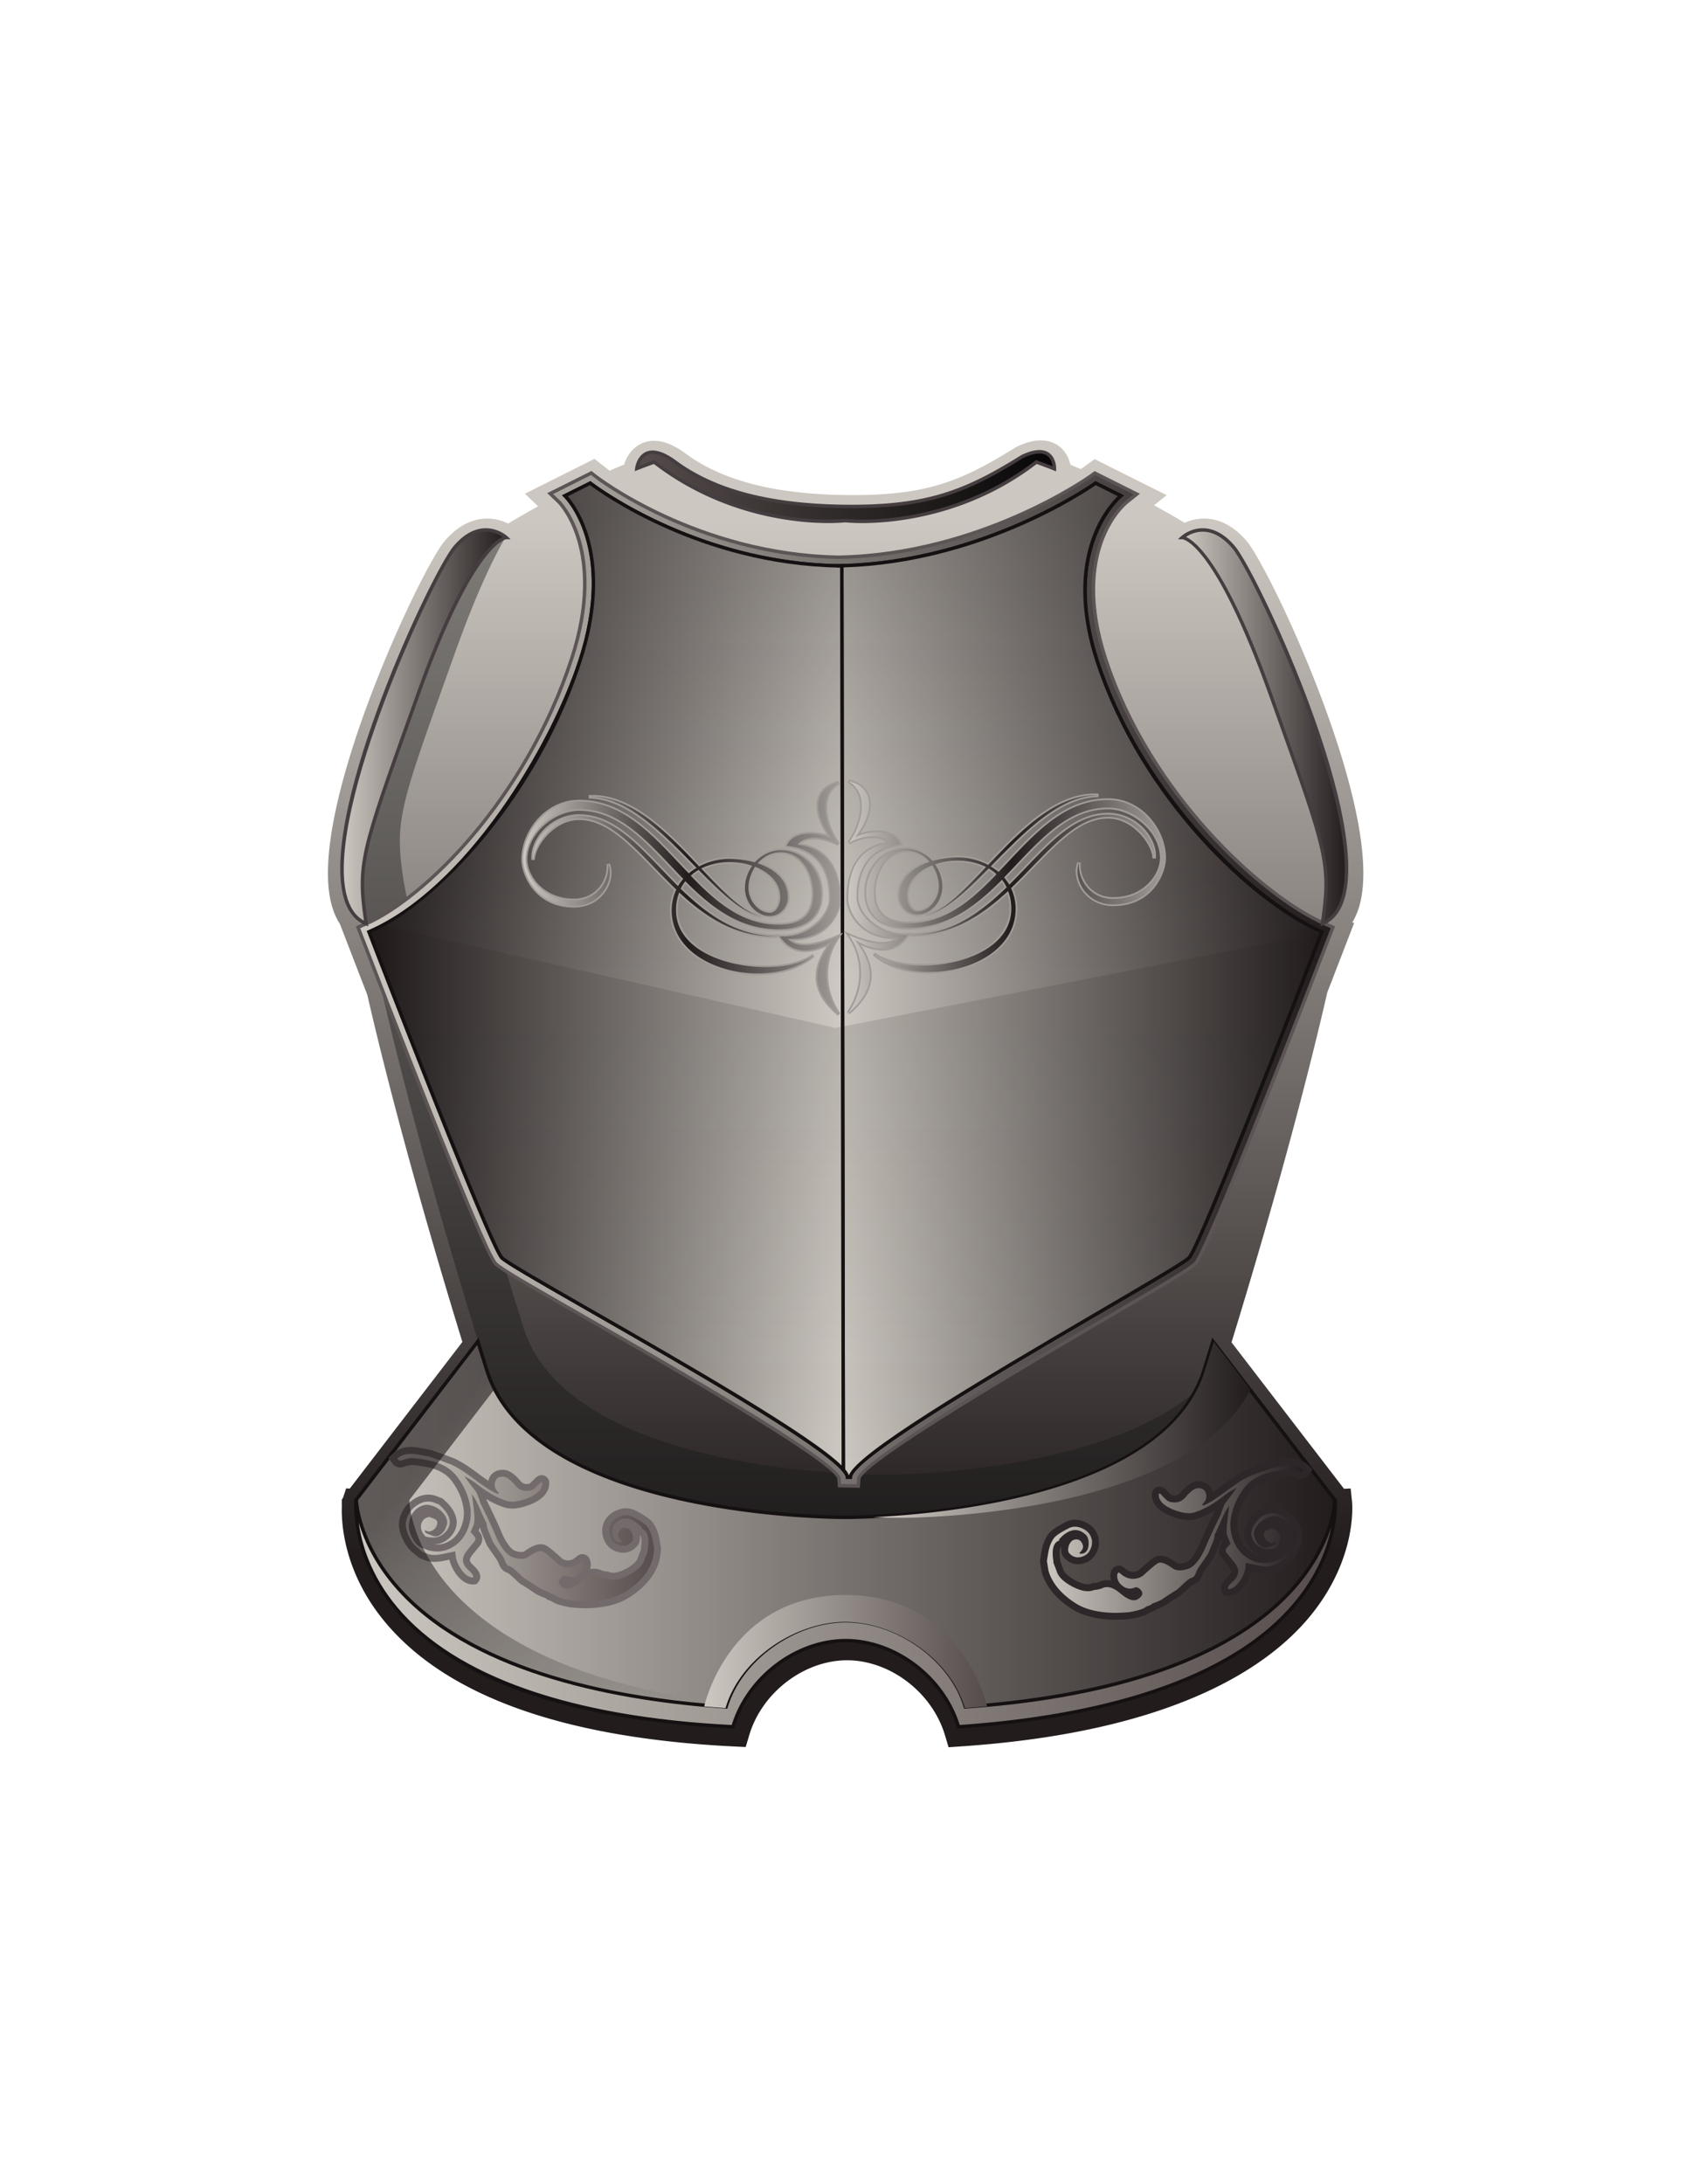 <?xml version="1.0"?>
<svg xmlns="http://www.w3.org/2000/svg" width="612" height="792" viewBox="0 0 612 792">
  <linearGradient id="a" gradientUnits="userSpaceOnUse" x1="306.776" y1="187.565" x2="306.776" y2="562.734">
    <stop offset=".004" stop-color="#ccc7c0"/>
    <stop offset="1" stop-color="#221c1d"/>
  </linearGradient>
  <path fill="url(#a)" d="M342.826 629.264c-4.578-15.508-19.857-27.211-35.535-27.244-15.662.035-30.934 11.736-35.504 27.223l-1.273 4.242-4.408-.219c-61.301-3.027-103.779-18.131-126.24-44.893-15.42-18.377-16.074-36.66-15.85-42.291-.023-.371-.023-.59-.023-.635v-1.691l.469-.715 1.107-3.352 1.309.086 40.859-53.172c-18.207-59.311-28.791-101.078-34.492-125.877a8982.512 8982.512 0 01-7.031-18.182l-2.924-7.574c-1.436-2.195-2.52-4.824-3.238-7.855-8.227-34.652 32.971-121.266 41.217-130.889 4.65-5.436 9.865-8.186 15.49-8.186 3.092 0 5.672.859 7.572 1.809a341.104 341.104 0 0110.873-6.254l-4.791-4.566 25.244-12.639 4.361 3.422c.082.061.48.365 1.172.859a274.8 274.8 0 015.229-2.229c1.389-4.553 5.205-8.594 10.826-8.594 3.52 0 7.299 1.525 11.553 4.666 13.314 9.826 32.465 14.732 58.535 14.998l2.104.012c26.926 0 39.439-5.096 58.98-17.283l.246-.154.258-.125c3.238-1.531 6.078-2.279 8.672-2.279 3.082 0 5.77 1.088 7.766 3.143 1.742 1.789 2.572 3.945 2.957 5.693 1.264.518 2.518 1.049 3.768 1.588.43-.287.682-.469.748-.512l4.287-3.105 26.117 13.057-4.564 3.672a337.907 337.907 0 0111.105 6.361 16.951 16.951 0 017.02-1.539c5.625 0 10.834 2.754 15.492 8.188 8.242 9.625 49.441 96.234 41.215 130.887-.664 2.793-1.635 5.238-2.906 7.328l.629.273-3.027 7.832a5422.665 5422.665 0 01-6.703 17.33c-5.703 24.896-16.324 66.922-34.73 126.865l40.803 53.096 2.414-.111.496 4.691c.088.855 1.992 21.096-15.711 42.207-15.461 18.428-49.896 41.475-126.174 46.625l-4.473.309-1.296-4.297z"/>
  <path opacity=".43" fill="#1A1A1A" d="M320.059 534.775h-.318c-15.414 0-112.914-3.334-129.584-52.5a3826.466 3826.466 0 01-3.516-11.314c-31.311-101.562-40.234-151.604-40.234-151.604-3.33-22.5-1.666-25.832 18.75-82.916 7.1-19.844 13.139-32.779 17.998-41.225-3.172 1.316-14.102 9.227-31.123 56.818-20.416 57.084-22.08 60.414-18.75 82.914 0 0 8.92 50.035 40.234 151.602 1.143 3.701 2.316 7.477 3.516 11.318 16.67 49.166 114.17 52.5 129.584 52.5h.318c14.643 0 103.287-3.041 126.436-45.471-33.325 27.638-100.714 29.878-113.311 29.878z"/>
  <linearGradient id="b" gradientUnits="userSpaceOnUse" x1="129.115" y1="241.134" x2="484.277" y2="241.134" gradientTransform="matrix(1 0 0 -1 0 794)">
    <stop offset=".004" stop-color="#ccc7c0"/>
    <stop offset="1" stop-color="#221c1d"/>
  </linearGradient>
  <path fill="url(#b)" d="M306.615 588.107c17.762 0 38.078 12.914 43.492 31.25 133.75-9.166 134.17-75.416 134.17-75.416l-44.244-57.566a2362.571 2362.571 0 01-3.516 11.316c-16.668 49.166-114.168 52.5-129.584 52.5h-.318.162-.318c-15.418 0-112.918-3.334-129.584-52.5a3175.582 3175.582 0 01-3.516-11.316l-44.244 57.566s.416 66.25 134.166 75.416c5.42-18.336 25.736-31.25 43.496-31.25h-.162z"/>
  <path fill="#151011" d="M349.65 620.014l-.145-.479c-5.002-16.943-24.207-30.762-42.812-30.803-18.596.041-37.805 13.859-42.814 30.803l-.141.479-.502-.035c-38.244-2.619-89.701-11.918-117.648-41.336-16.797-17.682-17.098-34.531-17.098-34.695l-.002-.215.133-.172 44.98-58.525.355 1.158c1.143 3.699 2.312 7.469 3.514 11.312 17.445 51.469 124.443 52.061 128.988 52.061h.475c4.545 0 111.537-.592 128.994-52.076 1.195-3.828 2.365-7.598 3.508-11.297l.357-1.158 45.111 58.697-.002.215c0 .164-.301 17.014-17.1 34.695-27.949 29.418-79.406 38.717-117.654 41.336l-.497.035zm-219.902-75.869c.094 1.959 1.318 17.443 16.826 33.721 27.572 28.938 78.33 38.186 116.252 40.834 5.367-17.191 24.877-31.137 43.789-31.217h.162c18.916.08 38.424 14.025 43.783 31.217 37.973-2.654 88.783-11.918 116.334-40.918 15.459-16.271 16.66-31.682 16.75-33.637l-43.369-56.432a3331.966 3331.966 0 01-3.16 10.164c-17.746 52.34-125.6 52.939-130.182 52.939h-.475c-4.582 0-112.441-.6-130.176-52.924-1.08-3.457-2.135-6.848-3.166-10.18l-43.368 56.433z"/>
  <linearGradient id="c" gradientUnits="userSpaceOnUse" x1="129.099" y1="209.173" x2="484.456" y2="209.173" gradientTransform="matrix(1 0 0 -1 0 794)">
    <stop offset=".004" stop-color="#ccc7c0"/>
    <stop offset="1" stop-color="#554c4b"/>
  </linearGradient>
  <path fill="url(#c)" d="M484.381 543.512s7.855 72.865-136.666 82.631c-5.42-18.328-23.236-31.25-40.99-31.25h.156c-17.762 0-35.578 12.922-40.992 31.25-146.152-7.211-136.664-82.631-136.664-82.631s.414 66.25 134.164 75.42c5.414-18.336 25.732-31.25 43.492-31.25h-.156c17.756 0 38.072 12.914 43.49 31.25 133.75-9.17 134.166-75.42 134.166-75.42z"/>
  <path fill="#151011" d="M347.258 626.801l-.143-.479c-5.182-17.523-22.514-30.766-40.316-30.805-17.803.039-35.133 13.279-40.309 30.805l-.143.471-.49-.025c-59.861-2.953-101.131-17.457-122.656-43.109-16.9-20.139-14.621-40.027-14.598-40.225l1.246.072c.002.164.318 16.598 16.832 33.932 15.25 16.004 47.785 36.057 116.254 40.838 5.359-17.195 24.869-31.141 43.789-31.219h.156c18.914.08 38.424 14.023 43.789 31.219 37.922-2.652 88.68-11.902 116.252-40.838 16.514-17.334 16.83-33.768 16.834-33.932l1.246-.061c.02.186 1.826 18.924-14.566 38.467-26.875 32.037-81.547 42.076-122.68 44.854l-.497.035zm-217.121-74.783c.982 7.527 4.197 19.143 14.051 30.871 20.947 24.928 62.861 39.656 121.244 42.605 5.488-17.771 23.141-31.15 41.293-31.227l.074.617-.074-.617h.074l.006.02v-.02c18.168.039 35.859 13.426 41.365 31.219 40.832-2.809 94.824-12.805 121.305-44.377 8.68-10.344 12.154-20.418 13.514-27.518-2.098 6.51-6.373 15.453-15.08 24.621-15.428 16.238-48.359 36.594-117.648 41.342l-.502.033-.143-.479c-5.006-16.945-24.213-30.764-42.816-30.803-18.602.039-37.807 13.857-42.809 30.803l-.145.479-.5-.033c-38.246-2.623-89.703-11.922-117.65-41.342-9.434-9.929-13.665-19.597-15.559-26.194z"/>
  <linearGradient id="d" gradientUnits="userSpaceOnUse" x1="255.475" y1="195.143" x2="358.076" y2="195.143" gradientTransform="matrix(1 0 0 -1 0 794)">
    <stop offset=".004" stop-color="#ccc7c0"/>
    <stop offset="1" stop-color="#554c4b"/>
  </linearGradient>
  <path fill="url(#d)" d="M358.076 618.721c-2.627.234-5.309.449-8.047.637-5.42-18.336-25.738-31.25-43.492-31.25h.156c-17.76 0-38.074 12.914-43.49 31.25a385.967 385.967 0 01-7.729-.605s8.783-40.395 51.303-40.395c42.518-.001 51.299 40.363 51.299 40.363z"/>
  <linearGradient id="e" gradientUnits="userSpaceOnUse" x1="129.889" y1="438.817" x2="483.533" y2="438.817" gradientTransform="matrix(1 0 0 -1 0 794)">
    <stop offset=".004" stop-color="#ccc7c0"/>
    <stop offset="1" stop-color="#221c1d"/>
  </linearGradient>
  <path fill="url(#e)" d="M304.557 538.721l-.221-2.873c-2.051-6.6-64.42-42.311-91.055-57.559-23.51-13.461-31.885-18.332-33.549-20.154-4.621-5.039-38.492-92.441-48.766-119.109l-1.078-2.799 2.748-1.191c20.951-9.074 57.998-44.934 74.76-96.232 12.852-39.332-4.42-56.59-4.596-56.762l-3.217-3.066 14.908-7.463 1.553 1.221c.361.283 36.68 28.395 88.174 29.326 51.494-.932 91.006-29.113 91.4-29.4l1.535-1.111 15.223 7.609-3.801 3.055c-.834.678-20.414 17.225-7.553 56.592 16.016 49.014 57.061 86.398 79.756 96.232l2.754 1.191-1.08 2.799c-10.273 26.668-44.145 114.07-48.764 119.113-1.641 1.791-9.756 6.605-32.525 19.912-26.215 15.316-87.607 51.186-89.627 58.037l-.195 2.766-6.784-.134zM137.852 339.508c16.963 43.982 43.209 110.369 46.533 114.453 1.445 1.406 16.977 10.295 31.996 18.896 52.637 30.137 83.047 48.42 91.555 57.822 8.367-9.426 38.287-27.773 90.074-58.027 14.617-8.543 29.617-17.311 31.109-18.781 3.252-4.012 29.482-70.385 46.445-114.361-22.428-10.992-63.629-47.164-80.488-98.766-11.09-33.93.273-52.963 6.309-60.092l-3.68-1.838c-7.719 5.215-44.633 28.361-92.59 29.48v.021l-1.824.01v-.031c-47.758-1.117-82.27-24.199-89.508-29.445l-3.914 1.957c5.102 7.117 14.518 26.123 3.469 59.939-15.766 48.245-49.793 86.067-75.486 98.763z"/>
  <path fill="#5C5455" d="M214.414 172.248l1.244.977c.365.287 36.928 28.523 88.551 29.461 51.699-.938 91.377-29.23 91.777-29.52l1.227-.891 14.01 7.008-3.041 2.443c-.85.689-20.752 17.506-7.76 57.271 16.074 49.199 57.301 86.73 80.104 96.611l2.201.957-.865 2.238c-7.305 18.965-43.977 113.822-48.645 118.908-1.576 1.725-10.131 6.801-32.375 19.795-28.506 16.656-87.824 51.314-89.91 58.404l-.172 2.309-5.625-.111-.182-2.311c-2.148-6.967-62.406-41.475-91.367-58.057-22.973-13.15-31.801-18.285-33.398-20.031-4.668-5.088-41.338-99.947-48.643-118.908l-.863-2.238 2.201-.957c21.061-9.119 58.281-45.129 75.104-96.613 13.027-39.857-4.576-57.232-4.756-57.402l-2.572-2.455 13.755-6.888m90.078 35.443h-.572v-.01c-48.391-.938-83.012-24.391-90.07-29.561l-4.918 2.455c4.914 6.535 15.102 25.422 3.812 59.973-15.836 48.465-50.273 86.375-75.684 98.646 17.289 44.838 43.434 110.977 46.836 115.158 1.553 1.512 16.426 10.029 32.172 19.043 54.273 31.074 84.176 49.111 91.871 58.232 7.568-9.141 36.982-27.238 90.387-58.441 15.26-8.922 29.674-17.346 31.227-18.873 3.371-4.145 29.51-70.277 46.801-115.117-24.582-11.777-64.439-48.936-80.684-98.652-11.324-34.652.918-53.562 6.721-60.092l-4.729-2.363c-7.316 4.984-44.529 28.646-93.17 29.59v.012m-89.928-36.914l-.705.352-13.754 6.889-1.596.797 1.293 1.229 2.57 2.451c.166.166 17.117 17.289 4.43 56.113-16.699 51.117-53.57 86.824-74.41 95.85l-2.205.957-1.1.479.434 1.117.863 2.238c10.279 26.693 44.193 114.188 48.891 119.309 1.721 1.887 10.127 6.777 33.695 20.268 24.15 13.83 88.076 50.432 90.758 57.232l.166 2.145.088 1.133 1.133.02 5.625.113 1.182.021.092-1.18.16-2.158c2.578-6.895 65.527-43.676 89.309-57.566 22.826-13.336 30.967-18.17 32.664-20.027 4.695-5.121 38.607-92.615 48.889-119.311l.863-2.236.436-1.117-1.102-.479-2.203-.955c-22.592-9.787-63.459-47.02-79.41-95.852-12.734-38.965 6.527-55.244 7.357-55.918l3.033-2.434 1.523-1.223-1.748-.871-14.012-7.008-.676-.338-.615.447-1.227.887c-.395.281-39.789 28.354-91.068 29.281-51.129-.928-87.393-28.908-87.75-29.195l-1.25-.977-.623-.483zm91.178 38.125c47.232-1.289 83.682-23.783 92.018-29.365l2.645 1.324c-6.207 7.656-16.801 26.779-5.92 60.074 16.793 51.393 57.664 87.543 80.291 98.883-20.23 52.438-43.088 109.617-46.143 113.654-1.713 1.561-17.17 10.594-30.822 18.574l-.115.064c-50.916 29.742-80.732 48.012-89.758 57.645-9.18-9.609-39.482-27.807-91.24-57.441-14.137-8.09-30.137-17.25-31.871-18.803-3.109-4.102-25.459-59.975-46.186-113.699 25.752-12.994 59.58-50.779 75.295-98.873 10.842-33.176 2.102-52.262-3.135-59.898l2.93-1.465c7.863 5.645 41.959 28.047 88.939 29.326v.047l1.27-.008h.54l1.264.018v-.057h-.002z"/>
  <path fill="#A19C98" d="M303.881 205.191c53.336-.834 93.57-30 93.57-30l9.164 4.58s-22.318 17.92-8.568 60c16.408 50.219 57.916 87.92 81.484 98.129 0 0-43.564 113.121-48.15 118.121-4.584 5-122.084 68.75-122.918 79.586h-1.012c-.836-10.836-120.836-74.586-125.42-79.586-4.58-5-48.15-118.121-48.15-118.121 23.57-10.209 60.078-47.91 76.484-98.129 13.75-42.08-5.414-60-5.414-60l9.164-4.58s37.086 29.166 90.416 30"/>
  <path fill="#151011" d="M309.041 536.232h-2.168l-.045-.578c-.539-6.996-57.99-39.891-92.316-59.545-20.049-11.479-31.463-18.055-32.941-19.666-4.607-5.029-46.492-113.693-48.271-118.316l-.215-.561.549-.238c35.518-15.387 65.906-66.424 76.141-97.752 13.469-41.223-5.061-59.172-5.25-59.348l-.656-.613 10.324-5.16.311.246c.369.287 37.391 28.92 89.705 29.859 52.365-.939 92.479-29.586 92.877-29.875l.309-.223 10.373 5.184-.76.611c-.219.178-21.809 18.182-8.365 59.318 16.254 49.748 58.027 87.738 81.139 97.752l.551.238-.215.561c-1.781 4.623-43.66 113.287-48.271 118.316-1.539 1.678-14.291 9.127-31.939 19.439-33.764 19.727-90.277 52.746-90.82 59.771l-.047.58zm-1.092-1.25h.012c2.617-7.826 44.658-32.922 91.314-60.18 16.225-9.48 30.236-17.666 31.645-19.203 3.547-3.867 32.699-78.129 47.812-117.367-24.086-10.727-64.852-47.982-81.279-98.266-7.16-21.916-4.418-37.225-.859-46.207 3.105-7.832 7.264-12.281 8.916-13.842l-8.004-4.002c-3.863 2.688-42.818 28.893-92.984 29.889v.012a10.992 10.992 0 00-.629 0v-.012c-50.018-.996-86.107-27.076-89.844-29.881l-8.07 4.033c3.172 3.584 17.289 22.344 4.98 60.01-9.512 29.119-24.645 51.023-35.668 64.273-13.363 16.062-28.129 28.414-40.611 33.992 15.117 39.236 44.271 113.5 47.812 117.367 1.42 1.547 15.887 9.832 32.643 19.424 47.424 27.156 90.16 52.156 92.814 59.96z"/>
  <linearGradient id="f" gradientUnits="userSpaceOnUse" x1="428.897" y1="530.463" x2="488.468" y2="530.463" gradientTransform="matrix(1 0 0 -1 0 794)">
    <stop offset=".004" stop-color="#ccc7c0"/>
    <stop offset="1" stop-color="#221c1d"/>
  </linearGradient>
  <path fill="url(#f)" d="M479.732 334.912c3.328-22.5 1.664-25.828-18.75-82.914-20.422-57.086-32.086-57.086-32.086-57.086s8.707-8.09 18.613 3.477c9.913 11.562 61.118 124.439 32.223 136.523"/>
  <path fill="#453D40" d="M478.951 335.916l.162-1.094c3.174-21.447 1.699-25.57-16.367-76.035l-2.354-6.578c-20.039-56.023-31.383-56.672-31.496-56.672h-1.592l1.166-1.082c.129-.117 3.195-2.918 7.818-2.918 4.096 0 8.033 2.168 11.693 6.445 7.777 9.07 47.867 93.973 40.152 126.477-1.33 5.609-4.078 9.32-8.162 11.031l-1.02.426zm-48.707-141.242c3.676 1.662 14.645 10.479 31.326 57.113l2.354 6.58c17.834 49.82 19.586 54.713 16.596 75.475 3.133-1.723 5.283-4.969 6.4-9.674 7.436-31.332-32.369-116.605-39.883-125.371-3.416-3.988-7.031-6.01-10.748-6.01-2.74 0-4.893 1.121-6.045 1.887z"/>
  <linearGradient id="g" gradientUnits="userSpaceOnUse" x1="124.083" y1="530.463" x2="183.658" y2="530.463" gradientTransform="matrix(1 0 0 -1 0 794)">
    <stop offset=".004" stop-color="#ccc7c0"/>
    <stop offset="1" stop-color="#221c1d"/>
  </linearGradient>
  <path fill="url(#g)" d="M132.822 334.912c-3.336-22.5-1.664-25.828 18.75-82.914s32.086-57.086 32.086-57.086-8.707-8.09-18.619 3.477c-9.908 11.562-61.119 124.439-32.217 136.523"/>
  <path fill="#453D40" d="M133.604 335.916l-1.023-.426c-4.084-1.707-6.83-5.418-8.164-11.029-7.715-32.49 32.373-117.404 40.148-126.479 3.666-4.277 7.602-6.445 11.697-6.445 4.627 0 7.693 2.801 7.82 2.918l1.166 1.082h-1.59c-.098.006-11.68 1.258-31.498 56.672l-2.375 6.641c-18.049 50.414-19.521 54.533-16.346 75.971l.165 1.095zm42.658-143.129c-3.715 0-7.33 2.021-10.748 6.01-7.516 8.77-47.318 94.057-39.881 125.373 1.117 4.703 3.268 7.949 6.4 9.672-2.992-20.75-1.242-25.645 16.574-75.416l2.377-6.639c16.672-46.621 27.641-55.445 31.32-57.113-1.154-.764-3.312-1.887-6.042-1.887z"/>
  <linearGradient id="h" gradientUnits="userSpaceOnUse" x1="231.018" y1="617.57" x2="382.529" y2="617.57" gradientTransform="matrix(1 0 0 -1 0 794)">
    <stop offset="0" stop-color="#554c4b"/>
    <stop offset="1" stop-color="#070606"/>
  </linearGradient>
  <path fill="url(#h)" d="M382.529 170.006a195.7 195.7 0 00-6.562-2.463c-32.914 25.414-69.164 21.25-69.164 21.25h-.318s-36.25 4.164-69.166-21.25a203.574 203.574 0 00-6.301 2.355s1.436-11.582 13.936-2.355c12.5 9.223 31.139 15.783 61.824 16.096 30.676.312 44.738-6.039 64.113-18.125 11.902-5.625 11.638 4.492 11.638 4.492z"/>
  <path fill="#453D40" d="M312.832 189.672c-3.814 0-6.01-.248-6.102-.26l-.246.006c-.02.006-2.217.254-6.029.254-10.639 0-38.033-2.092-63.248-21.426-1.885.67-3.84 1.404-5.963 2.232l-.977.385.131-1.041c.277-2.238 1.959-6.473 6.346-6.473 2.377 0 5.262 1.242 8.58 3.689 14.193 10.471 34.297 15.699 61.461 15.975 29.414.289 43.275-5.244 63.775-18.029 5.006-2.377 8.578-2.361 10.711-.172 1.943 1.994 1.885 5.078 1.883 5.211l-.023.893-.832-.328a195.675 195.675 0 00-6.219-2.342c-25.215 19.334-52.611 21.426-63.248 21.426zm-6.029-1.504c.092.006 2.293.254 6.029.254 10.547 0 37.771-2.084 62.754-21.375l.268-.207.324.115c1.844.652 3.744 1.361 5.66 2.109-.125-.932-.473-2.369-1.467-3.385-1.732-1.779-4.91-1.631-9.213.398-20.148 12.572-33.941 18.197-62.242 18.197h-.004c-.703-.002-1.42-.004-2.143-.012-27.434-.277-47.775-5.584-62.188-16.219-3.098-2.285-5.734-3.445-7.838-3.445-3.189 0-4.428 2.727-4.875 4.297 1.844-.711 3.568-1.35 5.242-1.941l.32-.115.27.207c24.984 19.291 52.207 21.375 62.754 21.375 3.732 0 5.938-.248 5.959-.25l.39-.003z"/>
  <linearGradient id="i" gradientUnits="userSpaceOnUse" x1="305.391" y1="438.6" x2="479.531" y2="438.6" gradientTransform="matrix(1 0 0 -1 0 794)">
    <stop offset=".004" stop-color="#ccc7c0"/>
    <stop offset="1" stop-color="#221c1d"/>
  </linearGradient>
  <path fill="url(#i)" d="M398.047 239.771c-13.75-42.08 8.568-60 8.568-60l-9.164-4.58s-39.488 28.596-92.061 29.949l.549 327.822c.938 1.074 1.461 1.967 1.512 2.646h1.012c.834-10.836 118.334-74.586 122.918-79.586 4.586-5 48.15-118.119 48.15-118.119-23.568-10.212-65.072-47.913-81.484-98.132z"/>
  <path fill="#151011" d="M309.041 536.234h-2.168l-.045-.58c-.021-.295-.229-.984-1.359-2.281l-.154-.176v-.234l-.549-328.43.607-.018c51.783-1.334 91.318-29.547 91.711-29.83l.309-.223 10.373 5.184-.76.611c-.219.178-21.809 18.182-8.365 59.318 16.256 49.746 58.027 87.738 81.139 97.754l.551.238-.215.561c-1.781 4.623-43.66 113.287-48.271 118.318-1.539 1.676-14.291 9.125-31.939 19.438-33.764 19.727-90.277 52.746-90.82 59.773l-.045.577zm-1.082-1.25h.002c2.617-7.826 44.658-32.92 91.314-60.178 16.225-9.48 30.236-17.668 31.645-19.205 3.547-3.867 32.699-78.127 47.812-117.365-24.084-10.73-64.848-47.988-81.279-98.27-7.16-21.916-4.418-37.225-.859-46.207 3.105-7.832 7.264-12.281 8.916-13.842l-8.004-4.002c-3.826 2.662-42.064 28.357-91.49 29.832l.549 326.982c.73.863 1.189 1.609 1.394 2.255z"/>
  <linearGradient id="j" gradientUnits="userSpaceOnUse" x1="303.72" y1="439.926" x2="136.767" y2="439.926" gradientTransform="matrix(1 0 0 -1 0 794)">
    <stop offset=".004" stop-color="#ccc7c0"/>
    <stop offset="1" stop-color="#221c1d"/>
  </linearGradient>
  <path fill="url(#j)" d="M304.209 205.182c.107 0 .215.01.322.01h-.65c.113-.001.215-.01.328-.01-53.16-.947-90.094-29.99-90.094-29.99l-9.164 4.58s19.164 17.92 5.414 60c-16.402 50.219-52.914 87.92-76.484 98.129 0 0 43.57 113.121 48.15 118.121 4.297 4.688 109.949 60.967 123.906 76.938l-.549-327.82c-.394.006-.784.032-1.179.042z"/>
  <path fill="#151011" d="M306.564 534.627l-1.098-1.258c-9.062-10.371-58.33-38.578-90.93-57.246-20.064-11.488-31.488-18.066-32.967-19.68-4.607-5.029-46.49-113.693-48.271-118.316l-.215-.561.549-.238c35.52-15.387 65.906-66.424 76.141-97.75 13.449-41.162-5.061-59.174-5.25-59.35l-.654-.615 10.322-5.158.311.246c.369.287 37.387 28.916 89.703 29.855l1.809-.059v.641l.55 329.489zM134.68 338.232c15.117 39.236 44.271 113.5 47.812 117.367 1.42 1.547 15.898 9.838 32.664 19.441 33.42 19.133 78.762 45.094 90.154 56.35l-.547-325.604-.883.029v-.014c-50.012-1.002-86.096-27.074-89.832-29.879l-8.07 4.033c3.172 3.586 17.289 22.346 4.98 60.01-9.508 29.117-24.645 51.023-35.668 64.273-13.362 16.065-28.124 28.416-40.61 33.994z"/>
  <linearGradient id="k" gradientUnits="userSpaceOnUse" x1="392.461" y1="611.171" x2="392.461" y2="440.091" gradientTransform="matrix(1 0 0 -1 0 794)">
    <stop offset="0" stop-color="#151011"/>
    <stop offset="1" stop-color="#151011" stop-opacity="0"/>
  </linearGradient>
  <path opacity=".31" fill="url(#k)" d="M479.531 337.9c-23.568-10.209-65.072-47.91-81.484-98.129-13.75-42.08 8.568-60 8.568-60l-9.164-4.58s-39.488 28.596-92.061 29.949l.279 167.109 173.705-33.932.157-.417z"/>
  <linearGradient id="l" gradientUnits="userSpaceOnUse" x1="392.519" y1="420.333" x2="392.519" y2="257.781" gradientTransform="matrix(1 0 0 -1 0 794)">
    <stop offset="0" stop-color="#151011"/>
    <stop offset="1" stop-color="#151011" stop-opacity="0"/>
  </linearGradient>
  <path opacity=".12" fill="url(#l)" d="M305.67 372.248l.268 160.711c.938 1.074 1.459 1.969 1.512 2.648h1.01c.836-10.836 118.336-74.586 122.92-79.586 4.424-4.824 45.17-110.391 47.99-117.705l-173.7 33.932z"/>
  <linearGradient id="m" gradientUnits="userSpaceOnUse" x1="222.142" y1="611.171" x2="222.142" y2="440.09" gradientTransform="matrix(1 0 0 -1 0 794)">
    <stop offset="0" stop-color="#151011"/>
    <stop offset="1" stop-color="#151011" stop-opacity="0"/>
  </linearGradient>
  <path opacity=".31" fill="url(#m)" d="M305.67 372.248l-.279-167.109c-.396.008-.783.033-1.182.043.107 0 .215.01.322.01h-.65c.113 0 .215-.01.328-.01-53.16-.947-90.094-29.99-90.094-29.99l-9.164 4.58s19.164 17.92 5.414 60c-15.346 46.973-48.27 82.984-71.752 95.805l164.514 37.168 2.543-.497z"/>
  <linearGradient id="n" gradientUnits="userSpaceOnUse" x1="219.908" y1="420.334" x2="219.908" y2="257.783" gradientTransform="matrix(1 0 0 -1 0 794)">
    <stop offset="0" stop-color="#151011"/>
    <stop offset="1" stop-color="#151011" stop-opacity="0"/>
  </linearGradient>
  <path opacity=".12" fill="url(#n)" d="M303.125 372.744l.383.09-.383-.09-.451.09.451-.09-164.514-37.168a57.067 57.067 0 01-4.732 2.324s43.57 113.121 48.15 118.121c4.297 4.688 109.949 60.967 123.906 76.938l-.27-160.711-2.54.496z"/>
  <g>
    <path fill="#A19C98" d="M304.531 205.191c-.107 0-.215-.01-.322-.01-.113 0-.215.01-.328.01h.65z"/>
    <path fill="#151011" d="M304.531 205.816h-.65v-1.25l.328-.009.322.009z"/>
  </g>
  <linearGradient id="o" gradientUnits="userSpaceOnUse" x1="316.685" y1="275.542" x2="453.613" y2="275.542" gradientTransform="matrix(1 0 0 -1 0 794)">
    <stop offset=".004" stop-color="#ccc7c0"/>
    <stop offset="1" stop-color="#221c1d"/>
  </linearGradient>
  <path fill="url(#o)" d="M326.143 550.367H326.611c14.766 0 104.775-3.092 127.002-46.543l-13.275-17.275a4259.79 4259.79 0 01-3.516 11.318c-14.566 42.955-90.82 50.924-120.137 52.252 4.243.195 7.508.248 9.458.248z"/>
  <g>
    <linearGradient id="p" gradientUnits="userSpaceOnUse" x1="189.427" y1="468.248" x2="304.994" y2="468.248" gradientTransform="matrix(1 0 0 -1 0 794)">
      <stop offset=".004" stop-color="#ccc7c0"/>
      <stop offset=".519" stop-color="#221c1d"/>
      <stop offset="1" stop-color="#a19c98"/>
    </linearGradient>
    <path fill="url(#p)" d="M304.107 368.014c-9.299-7.812-10.363-16.006-3.285-25.695-3.209 1.727-6.191 2.605-8.887 2.605-3.828 0-6.965-1.766-9.328-5.246l-.363-.543.654.055c.494.043.984.062 1.465.062 4.217 0 8.502-1.594 11.764-4.375 3.086-2.623 4.926-6.045 4.926-9.146 0-7.873-2.719-17.514-15.686-18.711l-.42-.041.158-.387c1.211-2.982 4.324-4.625 8.75-4.625 2.701 0 5.242.609 6.982 1.342-3.811-5.229-5.215-10.354-3.836-14.205 1.014-2.857 3.52-4.793 7.24-5.613l.225.574c-2.324 1.33-3.807 3.371-4.404 6.059-1.012 4.531.635 10.576 4.291 15.773l-.4.457c-2.793-1.467-5.775-2.27-8.41-2.27-2.494 0-4.494.707-5.58 1.961 9.799 1.379 14.77 8.314 14.77 20.631 0 2.799-3.156 14.107-17.734 14.107h-.334c1.404 1.094 3.254 1.648 5.502 1.648 3.135 0 6.998-1.018 11.809-3.109l1.02-.445-.641.91c-5.766 8.188-5.676 19.105.215 27.809l-.463.418zm-29.219-14.723c-7.861 0-15.688-2.18-21.465-5.98-4.594-3.023-10.074-8.475-10.074-17.27 0-2.578.545-5.062 1.617-7.389-2.686-2.559-5.256-5.205-7.744-7.764-9.309-9.58-17.35-17.852-27.092-17.852-9.307 0-16.396 9.809-16.396 14.717l-.625.037c-.352-3.326 1.113-7.174 3.92-10.293 3.387-3.766 8.164-5.924 13.098-5.924 11.512 0 20.453 9.336 29.92 19.219 1.914 2.002 3.857 4.029 5.859 6.021.416-.691.906-1.377 1.531-2.109-1.516-1.549-3.01-3.121-4.498-4.686-9.936-10.461-19.32-20.344-32.812-20.344-10.592 0-19.127 9.834-19.127 17.971 0 6.086 5.988 14.512 17.238 14.512 4.631 0 7.494-2.125 9.082-3.904 2.201-2.471 3.357-5.873 3.008-8.887l.6-.158c1.191 2.766.631 6.58-1.434 9.717-2.447 3.721-6.549 5.859-11.256 5.859-14.072 0-18.811-11.768-18.811-17.137 0-10.088 8.504-21.328 20.699-21.328 15.215 0 25.852 11.258 36.129 22.139 1.207 1.275 2.412 2.549 3.623 3.809.631-.529 1.367-1.043 2.318-1.631l-.863-.883c-11.266-11.482-24.033-24.494-37.734-24.494l-.021-.623c.488-.033.982-.047 1.471-.047 14.676 0 27.965 13.92 38.658 25.195 3.354-1.738 7.07-2.656 10.762-2.656 3.184 0 6.381.42 9.258 1.221 2.623-2.783 6.055-4.375 9.447-4.375 9.41 0 15.031 8.227 15.031 16.182 0 8.348-5.742 13.135-15.762 13.135-14.389 0-24.758-8.271-33.809-17.281a16.692 16.692 0 00-1.334 2.193c8.744 8.428 19.707 16.99 34.721 16.99l.014.625c-.498.014-.996.023-1.486.023-14.836 0-25.523-7.865-34.021-15.666-.662 1.836-.979 3.762-.979 5.867 0 13.34 16.25 20.322 32.305 20.322 7.266 0 13.469-1.523 17.018-4.176l.391.48c-4.812 4.273-12.051 6.623-20.375 6.623zm-23.847-35.748c8.125 8.482 17.926 17.443 31.406 17.443 8.277 0 12.301-3.543 12.301-10.83 0-7.186-4.055-14.818-11.568-14.818-2.877 0-5.615 1.252-7.756 3.539 6.906 2.469 10.697 6.871 10.697 12.438 0 3.432-2.611 7.143-6.83 7.143-5.066 0-9.348-4.812-9.348-10.508 0-2.709.867-5.471 2.447-7.832-2.27-.791-4.926-1.211-7.709-1.211-3.512 0-6.881.723-9.781 2.096 7.711 8.109 14.99 15.703 21.301 16.941l-.111.617c-6.809-1.133-14.012-7.936-22.701-16.734-.796.485-1.616 1.03-2.348 1.716zm23.017-2.879c-1.439 2.238-2.232 4.814-2.232 7.285 0 4.486 3.629 8.725 7.465 8.725 1.916 0 3.473-2.404 3.473-5.363-.001-4.487-3.169-8.356-8.706-10.647z"/>
    <path fill="#A19C98" d="M304.306 283.799c-7.352 4.205-5.465 14.816-.209 22.281-3.021-1.59-6.021-2.309-8.562-2.309-2.842 0-5.098.904-6.152 2.52 7.148.84 15.033 5.043 15.033 20.383 0 2.461-2.896 13.797-17.426 13.797-.383 0-.777-.008-1.182-.025 1.627 1.623 3.818 2.299 6.354 2.299 3.529 0 7.715-1.303 11.934-3.133-5.258 7.457-6.412 18.385.209 28.164-10.508-8.828-9.457-17.449-2.316-26.49-2.07 1.244-5.971 3.322-10.057 3.322-3.172 0-6.449-1.25-9.066-5.105.5.043.998.062 1.494.062 9.238 0 17.002-7.244 17.002-13.834 0-8.826-3.467-17.869-15.973-19.021 1.344-3.301 4.889-4.428 8.463-4.428 3.15 0 6.318.873 8.037 1.906-7.147-9.042-7.147-18.288 2.417-20.389m-89.252 5.103c14.344-.002 27.305 13.371 38.594 25.266 3.359-1.787 7.143-2.729 10.826-2.729 3.152 0 6.41.42 9.355 1.26 2.416-2.627 5.775-4.414 9.35-4.414 9.043 0 14.717 7.988 14.717 15.869 0 9.355-7.041 12.822-15.449 12.822-14.402 0-24.594-8.197-33.844-17.447a17.36 17.36 0 00-1.684 2.734c9.455 9.141 20.285 17.238 35.107 17.238-.498.016-.99.025-1.475.025-14.285 0-24.91-7.357-34.156-15.898-.736 1.895-1.156 3.996-1.156 6.412 0 14.086 17.652 20.633 32.617 20.633 7.029 0 13.473-1.447 17.203-4.238-4.996 4.432-12.467 6.543-20.172 6.543-15.152 0-31.227-8.166-31.227-22.938 0-2.73.631-5.252 1.68-7.461-12.611-11.979-22.594-25.855-35.209-25.855-9.773 0-16.709 10.195-16.709 15.029-.738-6.936 6.621-15.869 16.709-15.869 13.771 0 23.758 13.453 35.842 25.434.527-.945 1.158-1.785 1.895-2.631-11.664-11.869-21.967-25.326-37.736-25.326-10.926 0-19.441 9.982-19.441 18.283 0 6.621 6.518 14.824 17.553 14.824 8.828 0 13.031-7.674 12.402-13.141 2.311 5.359-2.207 15.139-12.402 15.139-14.082 0-18.5-11.771-18.5-16.822 0-9.668 8.195-21.016 20.389-21.016 16.926 0 27.961 13.873 39.734 26.066.84-.74 1.787-1.369 2.836-2-11.771-11.982-24.805-25.752-39.096-25.752.48-.026.965-.04 1.447-.04m64.238 43.243c-4.936 0-9.035-4.732-9.035-10.195 0-2.943 1.049-5.779 2.627-7.988-2.52-.943-5.363-1.367-8.199-1.367-3.574 0-7.145.736-10.297 2.314 8.09 8.512 15.344 16.082 21.752 17.346-6.932-1.156-14.502-8.516-22.699-16.822-1.055.637-1.998 1.266-2.838 2.105 9.039 9.457 18.707 17.762 31.846 17.762 7.459 0 12.613-2.836 12.613-11.143 0-7.355-4.207-15.131-11.881-15.131-3.258 0-6.199 1.576-8.301 3.992 6.199 2.102 10.934 6.098 10.934 12.297-.004 3.363-2.527 6.83-6.522 6.83m0-1.159c2.209 0 3.787-2.729 3.787-5.676 0-5.15-3.895-8.934-9.141-11.035-1.475 2.211-2.422 4.939-2.422 7.672-.003 4.729 3.782 9.039 7.776 9.039m24.877-47.797c-3.828.84-6.408 2.852-7.463 5.811-1.338 3.742-.139 8.633 3.283 13.658a19.883 19.883 0 00-6.137-1.002c-4.566 0-7.777 1.713-9.043 4.818l-.316.779.84.078c12.736 1.178 15.404 10.658 15.404 18.4 0 5.984-7.305 13.209-16.377 13.209-.473 0-.957-.021-1.441-.061l-1.301-.109.07.105c-14.635-.129-25.393-8.471-33.998-16.738.307-.586.631-1.119.99-1.645 9.031 8.957 19.406 17.111 33.766 17.111 10.215 0 16.074-4.902 16.074-13.447 0-10.326-7.797-16.494-15.342-16.494-3.424 0-6.885 1.576-9.545 4.336-2.857-.775-6.012-1.184-9.16-1.184-3.668 0-7.355.891-10.699 2.584-10.705-11.285-23.984-25.123-38.719-25.123-.498 0-.99.014-1.492.047l.043 1.248c13.568 0 26.289 12.965 37.51 24.4l.596.604a19.3 19.3 0 00-1.805 1.268 688.82 688.82 0 01-3.418-3.6c-10.328-10.932-21.004-22.236-36.357-22.236-12.383 0-21.014 11.404-21.014 21.639 0 5.469 4.82 17.449 19.125 17.449 4.812 0 9.012-2.188 11.518-6 2.119-3.223 2.689-7.148 1.455-10.012l-1.193.32c.338 2.926-.783 6.238-2.93 8.643-1.549 1.732-4.334 3.803-8.854 3.803-11.045 0-16.926-8.248-16.926-14.201 0-9.779 10.297-17.658 18.816-17.658 13.361 0 22.699 9.834 32.588 20.246 1.42 1.5 2.854 3.004 4.301 4.484-.453.547-.84 1.07-1.172 1.598-1.904-1.904-3.764-3.848-5.572-5.738-9.516-9.934-18.502-19.316-30.145-19.316-5.025 0-9.889 2.199-13.336 6.029-2.861 3.182-4.352 7.121-3.994 10.533l1.246-.066c0-4.805 6.953-14.406 16.084-14.406 9.611 0 17.607 8.229 26.865 17.76 2.443 2.512 4.961 5.105 7.592 7.619a17.842 17.842 0 00-1.553 7.314c0 7.076 3.531 13.141 10.211 17.533 5.83 3.832 13.721 6.031 21.641 6.031 8.402 0 15.713-2.377 20.586-6.699l-.791-.967c-3.488 2.613-9.629 4.111-16.824 4.111-21.006 0-31.994-10.066-31.994-20.01 0-1.895.264-3.643.805-5.312 8.49 7.734 19.146 15.426 33.883 15.426.492 0 .99-.01 1.496-.025l-.01-.742.312.467c2.422 3.572 5.648 5.381 9.586 5.381 2.426 0 5.07-.691 7.896-2.062-6.377 9.398-5.049 17.422 4.076 25.082l.914-.828c-5.816-8.598-5.906-19.377-.215-27.455l1.281-1.822-2.039.885c-4.707 2.045-8.639 3.086-11.686 3.086-1.758 0-3.256-.346-4.479-1.033 14.244-.354 17.352-11.594 17.352-14.41 0-12.057-4.977-19.238-14.424-20.84 1.09-.926 2.818-1.441 4.922-1.441 2.588 0 5.523.793 8.27 2.236l.803-.912c-3.609-5.129-5.238-11.074-4.246-15.525.58-2.6 2.012-4.566 4.252-5.854l-.442-1.158zm-28.183 29.561c2.027-2.006 4.549-3.1 7.193-3.1 7.311 0 11.256 7.473 11.256 14.506 0 7.078-3.922 10.518-11.988 10.518-13.238 0-22.92-8.75-30.957-17.113.557-.488 1.162-.91 1.848-1.34 8.658 8.756 15.846 15.506 22.695 16.646l.133-.703a8.45 8.45 0 003.125.605c4.416 0 7.143-3.873 7.143-7.455.001-5.584-3.698-10.019-10.448-12.564zm-20.551 2.354c2.764-1.232 5.941-1.885 9.248-1.885 2.592 0 5.072.365 7.227 1.064-1.475 2.336-2.277 5.027-2.277 7.666 0 3.699 1.756 7.031 4.369 8.992-5.598-2.298-11.922-8.845-18.567-15.837zm23.857 15.257c-3.678 0-7.15-4.086-7.15-8.412 0-2.332.723-4.76 2.039-6.895 5.262 2.252 8.273 5.967 8.273 10.26-.003 2.737-1.449 5.047-3.162 5.047z"/>
  </g>
  <g>
    <linearGradient id="q" gradientUnits="userSpaceOnUse" x1="378.569" y1="235.912" x2="474.611" y2="235.912" gradientTransform="matrix(1 0 0 -1 0 794)">
      <stop offset=".004" stop-color="#ccc7c0"/>
      <stop offset="1" stop-color="#221c1d"/>
    </linearGradient>
    <path fill="url(#q)" d="M404.76 586.08c-.658 0-1.453-.023-2.396-.068-5.352-.342-9.682-1.574-12.896-3.66-4.93-3.166-8.25-6.92-9.865-11.154a10.392 10.392 0 01-.498-1.684c-.518-3.078-.527-3.258-.531-3.352-.01-.184-.016-.354.395-2.787.445-2.896 1.336-5.166 2.66-6.729.99-1.074 2.918-2.312 5.938-3.826.865-.334 1.645-.479 2.438-.479 1.014 0 2.068.24 3.131.713 1.898.85 3.189 2.148 3.852 3.867.795 2.088.527 4.217-.785 6.334-.713 1.049-1.629 1.787-2.762 2.217-.826.316-1.631.475-2.393.475-1.609 0-3.012-.684-4.17-2.035-.586-.711-.75-1.678-.518-2.977.205-1.172.682-2.133 1.418-2.863.336-.367.713-.643 1.119-.799.586-.225 1.137-.336 1.654-.336.801 0 2.197.285 3.115 2.07-.062-.576-.229-1.068-.498-1.482-.912-.928-1.957-1.465-3.057-1.465-.455 0-.938.094-1.436.283-1 .381-1.996 1.082-2.965 2.078l.344.922-1.266.387c-1.506.461-1.977 2.465-1.41 5.975.014.256.023.471.023.664l1.045 2.73c.488 1.855 2.201 3.514 5.111 5.062 1.945 1.037 3.666 1.562 5.102 1.562.676 0 1.307-.121 1.875-.357l.23-.098h.248c.365-.006 1.049-.084 2.246-.443a4.97 4.97 0 012.361-.592c1.711 0 3.51.814 5.498 2.488 2.256 1.9 3.549 2.303 4.238 2.303.174 0 .326-.025.463-.078a2.868 2.868 0 001.006-.656c.186-.203.275-.346.322-.43l-.01-.092c-.02-.225-.195-.475-.527-.736-.18-.15-.35-.227-.455-.227-.779.324-1.518.488-2.25.488-.867 0-1.721-.23-2.547-.68-1.439-.797-2.441-1.904-2.969-3.293-.418-1.094-.461-2.146-.105-3.125.363-1.15 1.283-1.244 1.557-1.244.443 0 .879.189 1.283.562 1.197 1.1 2.428 1.68 3.664 1.719h.023c1.369 0 2.342-.312 3.18-.953 4.975-4.533 5.658-4.691 6.113-4.795.215-.068.527-.111.859-.111 1.328 0 2.996.736 5.092 2.25.514.371 1.146.553 1.953.553.729 0 1.576-.152 2.529-.445 1.82-.561 3.734-2.92 5.537-6.83 1.068-2.672 3.008-6.861 5.732-12.393.211-.875.707-2.203 1.436-3.828l.061-.152.074-.088c-3.35 2.471-6.666 4.221-9.855 5.211a7.909 7.909 0 01-2.188.293c-1.617 0-3.541-.416-5.723-1.232-3.354-1.258-5.367-2.877-6.166-4.949a4.687 4.687 0 01-.285-2.145l.02-.203.084-.182c.254-.561.775-.906 1.361-.906.709 0 1.25.479 1.639.898.488.518 1.02 1.049 1.609 1.609.404.389.873.596 1.484.658.293.039.527.055.756.055 1.205 0 2.209-.484 3.059-1.488 2.105-2.475 3.826-3.646 5.42-3.68h.006c2.016 0 3.369.859 3.965 2.416.266.697.449 1.572.283 2.529 1.498-.9 3.33-2.17 5.48-3.789 3.922-2.945 6.898-4.785 9.104-5.627l4.102-1.568.123-.021c.316-.053.586-.125.82-.209l2.217-.848c4.799-1.021 5.982-1.133 6.477-1.133.285-.023.604-.035.91-.035 2.402 0 4.346.723 5.781 2.145l.752.744-.615.865c-.707 1.008-1.553 1.217-2.133 1.217h-.232l-.234-.08c-.771-.293-1.924-.586-3.428-.877-3.984.322-7.16.932-9.445 1.805-2.584.986-4.627 2.428-6.068 4.285-2.584 3.314-4.184 7.014-4.738 10.988-.293 2.258-.004 4.549.85 6.795 1.025 2.684 2.645 4.699 4.805 5.996 1.621 1.023 3.301 1.514 5.156 1.514.928 0 1.91-.131 2.916-.385l1.74-.676c1.236-.268 2.229-1.211 3.137-2.863.973-1.74 1.387-3.316 1.225-4.67-.41-2.967-1.809-4.826-4.273-5.67a2.89 2.89 0 00-.896-.133c-.625 0-1.361.158-2.188.475-1.205.463-2.213 1.217-3.076 2.318-.775.984-1.068 1.91-.906 2.82l.492 1.223c.205.541.605 1.068 1.199 1.566.434.355.848.543 1.219.543.062 0 .123-.006.189-.016a4.436 4.436 0 01-1.752-2.172c-.348-.914-.391-1.742-.123-2.457.195-.527.67-1.25 1.795-1.68l1.969-.754.33.049c2.381.361 3.391 1.77 3.816 2.891.553 1.447.717 3.711-1.65 6.283l-.254.281-.371.088c-1.08.26-2.09.396-2.996.396-1.398 0-2.617-.311-3.623-.918-1.615-.975-2.744-2.277-3.354-3.873a5.725 5.725 0 01-.383-2.291c.195-2.396 1.68-4.777 4.42-7.131l.162-.141 2.318-.887a7.465 7.465 0 012.168-.33c1.494 0 2.998.473 4.463 1.395 2.066 1.299 3.525 3.027 4.324 5.135.287.748.479 1.508.574 2.264.164 1.734-.289 3.684-1.348 5.822-1.07 2.158-2.281 3.664-3.703 4.602-1.227 1.166-1.744 1.467-2.104 1.602l-1.885.721c-.635.242-1.402.359-2.344.359-.965 0-2.127-.129-3.453-.379-1.402-.293-2.475-.52-3.223-.676l-.021.223c-.158 1.613-.818 3.326-1.951 5.104-1.188 1.873-2.475 3.057-3.934 3.613-.514.195-1.008.295-1.465.295l-.299-.014-.557-.055-.334-.447c-1.182-1.602.922-3.52 1.826-4.338 1.898-1.693 1.713-2.949 1.402-3.748-.152-.416-.561-1.166-1.596-2.383l-2.162-2.641c-.777-1.162-.719-2.342.092-3.336.287-.346.576-.678.867-1.01-.131-.307-.27-.676-.438-1.102-.477-.768-.768-2.035-.762-3.572.006-.551.059-1.34.156-2.375-.908 2.1-1.584 3.535-2.031 4.348-.039.473-.143 1.066-.307 1.805a209.697 209.697 0 01-2.115 5.195c-.088.199-.205.453-3.568 5.234-.113.146-.41.592-1.078 2.25-.625 1.402-1.557 1.875-2.23 2.031-.051.014-.631.209-2.461 1.934-1.979 1.869-2.566 2.324-2.861 2.504-.719.398-2.164 1.285-5.273 3.4l-1.807.85-1.523.584a5.616 5.616 0 01-.498.396l-.137.104-1.592.607c-.857.561-.992.639-1.17.699-.951.457-2.596.908-4.932 1.348-1.148.164-2.652.27-4.664.328-.241.019-.55.027-.897.027z"/>
    <path fill="#2E2628" d="M468.076 531.344c2.066 0 3.701.594 4.898 1.783-.324.461-.699.688-1.113.688h-.02c-.893-.336-2.164-.66-3.803-.967-4.201.332-7.52.963-9.965 1.895-2.812 1.074-5.016 2.637-6.607 4.688-2.736 3.502-4.402 7.369-4.99 11.582-.322 2.5-.01 4.967.924 7.412 1.129 2.961 2.91 5.172 5.326 6.621 1.793 1.133 3.725 1.695 5.799 1.695 1.035 0 2.111-.143 3.219-.422l1.883-.723c1.422-.287 2.682-1.426 3.787-3.422 1.111-1.992 1.562-3.799 1.373-5.426-.479-3.465-2.178-5.703-5.107-6.703a4.118 4.118 0 00-1.305-.199c-.779 0-1.66.188-2.637.561-1.404.537-2.607 1.439-3.607 2.709-1 1.277-1.387 2.547-1.158 3.82l.555 1.445c.281.742.803 1.434 1.557 2.074.688.557 1.363.836 2.029.836.299 0 .602-.057.898-.172l1.891-.723c.961-.363 1.293-.83.988-1.396-.463.326-.938.49-1.408.49a2.32 2.32 0 01-1.041-.258c-.834-.4-1.41-1.006-1.721-1.824-.48-1.254-.164-2.102.941-2.527l1.672-.635c1.439.215 2.383.914 2.838 2.1.625 1.631.154 3.297-1.404 4.99-.988.242-1.889.365-2.703.365-1.172 0-2.164-.252-2.977-.738-1.379-.83-2.322-1.916-2.836-3.25a4.482 4.482 0 01-.299-1.797c.162-2.012 1.494-4.092 3.984-6.23l2.113-.803a6.192 6.192 0 011.725-.252c1.26 0 2.529.4 3.793 1.201 1.846 1.158 3.121 2.67 3.828 4.521.254.668.42 1.324.498 1.973.143 1.475-.273 3.18-1.23 5.113-.957 1.938-2.045 3.305-3.268 4.113-.938.875-1.557 1.363-1.854 1.475l-1.896.723c-.482.186-1.111.275-1.895.275-.885 0-1.959-.119-3.223-.355-2.863-.605-4.381-.918-4.559-.938l-.156 1.592c-.143 1.406-.729 2.93-1.764 4.555-1.029 1.627-2.135 2.662-3.33 3.115a2.842 2.842 0 01-1.012.213c-.064 0-.125-.002-.182-.008-.344-.471.209-1.352 1.66-2.67 1.834-1.633 2.412-3.346 1.73-5.117-.279-.748-.883-1.66-1.811-2.75-1.27-1.553-1.988-2.424-2.145-2.617-.402-.609-.367-1.193.088-1.758.467-.557.934-1.094 1.406-1.613.006 0 .01-.004.01-.01 0 .002-.004.006-.01.01-.072 0-.334-.578-.779-1.74-.453-.764-.68-1.799-.676-3.115.01-1.318.328-4.264.957-8.834-.766.887-1.67 2.51-2.729 4.863-1.256 2.939-2.123 4.795-2.584 5.572-.01.424-.107 1.059-.297 1.895a300.375 300.375 0 01-2.047 4.984c-.09.201-1.238 1.871-3.438 5-.285.367-.691 1.201-1.213 2.5-.318.719-.773 1.148-1.354 1.285-.586.139-1.598.887-3.035 2.238-1.432 1.357-2.322 2.141-2.662 2.359-.982.541-2.754 1.684-5.318 3.424l-1.625.75-1.777.676c.02-.004.037-.01.047-.01.055 0-.113.148-.514.445l-1.564.598c-.609.406-.953.621-1.025.648-.938.441-2.51.877-4.732 1.297-1.047.146-2.535.244-4.467.303-.256.014-.545.02-.867.02a49.14 49.14 0 01-2.338-.068c-5.133-.326-9.229-1.479-12.275-3.457-4.727-3.037-7.852-6.553-9.381-10.551a9.34 9.34 0 01-.439-1.488c-.338-1.996-.502-3.055-.512-3.176-.006-.127.121-.961.383-2.504.41-2.705 1.205-4.746 2.377-6.129.846-.912 2.695-2.09 5.551-3.52a5.213 5.213 0 011.875-.348c.844 0 1.719.203 2.621.605 1.588.707 2.654 1.768 3.191 3.174.652 1.707.426 3.447-.682 5.221a4.44 4.44 0 01-2.143 1.715c-.688.262-1.338.396-1.945.396-1.23 0-2.309-.535-3.223-1.604-.318-.387-.396-1.035-.238-1.949.162-.906.518-1.637 1.072-2.191.24-.26.471-.436.691-.523.434-.164.834-.248 1.201-.248.998 0 1.74.627 2.221 1.875.367.961.039 1.895-.977 2.787l-.205.459c.24.057.473.084.691.084.289 0 .559-.051.811-.143 1.035-.4 1.635-1.328 1.803-2.793.16-1.459-.062-2.666-.682-3.617-1.297-1.354-2.656-2.029-4.104-2.029a5.25 5.25 0 00-1.881.367c-1.408.535-2.76 1.557-4.045 3.072l.043.107c.104.049.172.107.195.18-2.201.676-2.965 3.125-2.279 7.367.02.434.02.654 0 .654-.006 0-.006-.006-.01-.014l1.143 2.996c.547 2.086 2.441 3.996 5.689 5.723 2.141 1.141 4.039 1.711 5.689 1.711.85 0 1.641-.152 2.357-.455.678-.006 1.588-.186 2.73-.537a3.744 3.744 0 011.875-.498c1.391 0 2.953.732 4.691 2.193 2.051 1.732 3.736 2.598 5.045 2.598.326 0 .631-.055.908-.162.523-.193.996-.5 1.43-.928.602-.648.832-1.162.688-1.531-.051-.576-.379-1.104-.988-1.598-.416-.332-.832-.496-1.236-.496-.189 0-.381.033-.572.107a4.095 4.095 0 01-1.686.381c-.65 0-1.295-.176-1.932-.531-1.184-.648-1.988-1.529-2.406-2.641-.312-.816-.35-1.566-.098-2.262.086-.27.215-.412.377-.412.125 0 .27.076.438.232 1.434 1.318 2.936 2 4.473 2.047l.248.002c1.445 0 2.695-.406 3.75-1.207 3.215-2.928 5.094-4.447 5.637-4.574.18-.055.371-.078.58-.078 1.049 0 2.506.668 4.357 2.012.723.527 1.617.791 2.686.791.855 0 1.824-.166 2.9-.504 2.203-.676 4.307-3.168 6.301-7.5 1.09-2.705 2.992-6.826 5.721-12.363.279-1.045.77-2.334 1.451-3.871 1.098-1.348 2.535-3.258 4.309-5.713a26.284 26.284 0 00-4.729 2.951c-3.713 2.945-7.314 4.953-10.809 6.035a6.7 6.7 0 01-1.818.234c-1.471 0-3.232-.387-5.281-1.152-2.971-1.113-4.781-2.527-5.438-4.223a3.467 3.467 0 01-.209-1.578c.051-.113.123-.166.219-.166.172 0 .416.166.736.502a39.846 39.846 0 001.646 1.66c.605.582 1.348.91 2.229.996.299.039.59.059.879.059 1.582 0 2.922-.645 4.012-1.926 1.816-2.139 3.312-3.217 4.492-3.242.045-.002.088-.002.127-.002 1.363 0 2.24.537 2.652 1.613.596 1.559.17 2.994-1.279 4.314.127.117.297.225.502.316 1.852-.707 4.674-2.484 8.463-5.334 3.791-2.852 6.721-4.666 8.797-5.459l2.994-1.143c.293-.111.631-.238.996-.385a5.414 5.414 0 001.045-.266l2.223-.852c3.352-.703 5.365-1.051 6.029-1.051.02 0 .041 0 .055.002.305-.024.59-.034.867-.034m0-2.5c-.303 0-.609.01-.934.033-.629.004-1.918.141-6.52 1.105l-.195.043-.186.068-2.217.848c-.135.053-.34.1-.586.146l-.25.043-.236.094-.971.375-3 1.139c-2.312.883-5.387 2.777-9.408 5.795a82.878 82.878 0 01-3.604 2.582 5.229 5.229 0 00-.244-.773c-.779-2.045-2.598-3.219-4.986-3.219l-.184.002c-1.967.045-3.984 1.354-6.336 4.119-.615.725-1.268 1.047-2.107 1.047-.174 0-.352-.012-.537-.039-.504-.051-.695-.193-.836-.324a38.92 38.92 0 01-1.562-1.566c-.521-.553-1.352-1.293-2.551-1.293-1.09 0-2.045.633-2.5 1.645l-.166.367-.043.402a5.922 5.922 0 00.363 2.719c.928 2.428 3.184 4.281 6.895 5.672 2.35.887 4.365 1.314 6.16 1.314.891 0 1.736-.111 2.504-.332 2.264-.697 4.559-1.748 6.875-3.135-.045.146-.088.291-.135.439-2.678 5.455-4.598 9.602-5.689 12.326-2.229 4.822-4.039 5.836-4.715 6.043-.84.262-1.568.391-2.166.391-.527 0-.922-.098-1.205-.305-2.363-1.709-4.215-2.498-5.84-2.498-.426 0-.83.051-1.217.158-.834.211-1.898.793-6.592 5.059-.6.434-1.307.643-2.158.643l-.164-.002c-.941-.029-1.879-.48-2.863-1.387-.797-.738-1.602-.891-2.129-.891-1 0-2.256.566-2.764 2.15-.352.986-.377 2.123-.061 3.273a6.996 6.996 0 00-1.398-.145c-.994 0-1.945.23-2.838.678-1.074.314-1.602.355-1.781.357l-.498.002-.459.193c-.416.174-.873.26-1.389.26-1.229 0-2.75-.475-4.512-1.414-2.557-1.359-4.098-2.793-4.449-4.145l-.035-.133-.047-.129-.965-2.516c0-.121-.01-.238-.016-.355l-.004-.145-.025-.137c-.316-1.977-.352-4.184.477-4.551-.229 1.547.041 2.803.807 3.73 1.42 1.66 3.188 2.516 5.152 2.516.91 0 1.871-.188 2.842-.561a6.95 6.95 0 003.326-2.648c1.562-2.51 1.869-5.078.941-7.514-.777-2.043-2.295-3.578-4.502-4.564-1.23-.547-2.455-.822-3.646-.822-.947 0-1.875.172-2.764.512l-.123.045-.11.059c-3.199 1.604-5.186 2.891-6.26 4.057-1.562 1.842-2.525 4.254-3.014 7.447-.43 2.523-.424 2.697-.41 2.98.01.217.02.389.543 3.488.139.684.316 1.305.572 1.965 1.715 4.488 5.201 8.445 10.363 11.764 3.387 2.197 7.924 3.49 13.465 3.85 1.008.049 1.828.074 2.5.074.367 0 .695-.008.984-.023 2.018-.061 3.564-.168 4.697-.326 2.51-.471 4.234-.949 5.381-1.477.254-.105.508-.26 1.178-.701l1.301-.498.33-.127.275-.207c.107-.078.242-.18.385-.303l1.256-.475.078-.031.072-.037 1.625-.746.189-.088.172-.117c3.072-2.094 4.482-2.957 5.127-3.312.484-.299 1.123-.785 3.168-2.727 1.301-1.219 1.861-1.566 2.016-1.648.924-.248 2.154-.916 2.938-2.664.641-1.59.887-1.965.918-2.008 3.49-4.955 3.598-5.203 3.729-5.484a327.41 327.41 0 002.092-5.092l.072-.18.045-.195c.066-.314.133-.605.18-.875.125.361.273.701.445 1.018l.094.24c-.129.146-.252.295-.375.441-1.184 1.445-1.27 3.209-.258 4.742l.068.1.074.094.869 1.057 1.283 1.572c.996 1.168 1.309 1.785 1.412 2.047.131.348.4 1.059-1.064 2.361-.971.885-3.857 3.514-2.01 6.023l.666.893 1.107.111c.139.012.277.02.422.02.607 0 1.254-.133 1.914-.379 1.693-.65 3.223-2.029 4.545-4.111.977-1.535 1.629-3.049 1.951-4.504.518.107 1.148.242 1.895.4 1.482.277 2.686.41 3.74.41 1.1 0 2.014-.145 2.787-.443l1.895-.723c.533-.201 1.152-.588 2.527-1.848 1.527-1.064 2.818-2.689 3.943-4.961 1.184-2.385 1.666-4.5 1.482-6.457a11.178 11.178 0 00-.656-2.635c-.896-2.361-2.525-4.297-4.83-5.746-1.666-1.051-3.393-1.582-5.127-1.582-.805 0-1.621.117-2.418.346l-.098.031-.098.037-2.115.809-.41.154-.328.283c-2.994 2.572-4.629 5.236-4.846 7.92a7.058 7.058 0 00.459 2.895c.713 1.861 2.018 3.375 3.877 4.496 1.072.645 2.322 1.008 3.73 1.08a9.267 9.267 0 01-.998.055c-1.615 0-3.074-.428-4.463-1.309-1.992-1.191-3.395-2.949-4.332-5.4-.789-2.074-1.045-4.107-.775-6.199.521-3.729 2.029-7.227 4.482-10.363 1.301-1.68 3.164-2.984 5.527-3.891 2.141-.816 5.15-1.393 8.936-1.711 1.348.262 2.369.527 3.051.785l.41.156.439.004c.779 0 2.145-.227 3.213-1.748l1.227-1.729-1.506-1.488c-1.673-1.641-3.91-2.486-6.654-2.486z"/>
  </g>
  <g>
    <linearGradient id="r" gradientUnits="userSpaceOnUse" x1="307.12" y1="468.773" x2="422.683" y2="468.773" gradientTransform="matrix(1 0 0 -1 0 794)">
      <stop offset=".004" stop-color="#ccc7c0"/>
      <stop offset=".519" stop-color="#221c1d"/>
      <stop offset="1" stop-color="#a19c98"/>
    </linearGradient>
    <path fill="url(#r)" d="M307.544 367.072c5.898-8.705 5.984-19.623.215-27.811l-.639-.908 1.02.443c4.746 2.064 8.715 3.111 11.809 3.111 2.254 0 4.102-.559 5.5-1.65h-.332c-7.832 0-12.152-3.311-14.398-6.092-2.734-3.381-3.336-6.932-3.336-8.018 0-12.314 4.973-19.25 14.771-20.627-1.092-1.256-3.086-1.965-5.58-1.965-2.633 0-5.621.805-8.414 2.271l-.398-.455c3.658-5.195 5.301-11.242 4.297-15.777-.6-2.686-2.08-4.727-4.404-6.057l.221-.574c3.719.82 6.223 2.76 7.238 5.613 1.377 3.852-.023 8.977-3.838 14.205 1.748-.73 4.283-1.342 6.982-1.342 4.434 0 7.541 1.641 8.754 4.627l.156.385-.418.041c-12.973 1.197-15.689 10.838-15.689 18.711 0 6.125 7.449 13.52 16.691 13.521.486 0 .977-.021 1.465-.064l.654-.053-.365.545c-2.357 3.479-5.496 5.242-9.322 5.242-2.695 0-5.684-.877-8.887-2.604 7.068 9.689 6.008 17.883-3.285 25.695l-.468-.413zm29.674-14.308c-8.32 0-15.559-2.35-20.369-6.621l.393-.48c3.547 2.652 9.746 4.176 17.02 4.176 16.049 0 32.299-6.982 32.299-20.322 0-2.107-.316-4.029-.971-5.867-8.506 7.799-19.191 15.666-34.023 15.666-.494 0-.988-.01-1.49-.023l.01-.625c15.02 0 25.982-8.562 34.723-16.992a16.31 16.31 0 00-1.334-2.191c-9.047 9.012-19.424 17.281-33.807 17.281-10.014 0-15.764-4.787-15.764-13.135 0-7.955 5.621-16.182 15.033-16.182 3.391 0 6.822 1.592 9.453 4.375 2.867-.801 6.068-1.221 9.25-1.221 3.699 0 7.414.918 10.764 2.656 10.695-11.275 23.979-25.195 38.662-25.195.488 0 .977.014 1.465.047l-.02.623c-13.701 0-26.469 13.012-37.736 24.494l-.865.883c.957.586 1.689 1.102 2.32 1.629a657.712 657.712 0 003.623-3.807c10.283-10.887 20.912-22.139 36.127-22.139 12.203 0 20.703 11.24 20.703 21.328 0 5.367-4.738 17.137-18.812 17.137-4.707 0-8.807-2.137-11.256-5.859-2.064-3.137-2.627-6.947-1.43-9.717l.596.158c-.348 3.014.805 6.414 3.008 8.887 1.586 1.783 4.453 3.904 9.082 3.904 11.25 0 17.238-8.426 17.238-14.512 0-8.141-8.533-17.971-19.129-17.971-13.49 0-22.875 9.881-32.812 20.344a411.079 411.079 0 01-4.496 4.686 15.238 15.238 0 011.535 2.109c2-1.992 3.941-4.02 5.857-6.021 9.465-9.883 18.404-19.219 29.916-19.219 4.938 0 9.713 2.158 13.102 5.924 2.805 3.119 4.271 6.967 3.918 10.289l-.625-.033c0-4.908-7.09-14.717-16.396-14.717-9.74 0-17.783 8.271-27.09 17.852-2.486 2.559-5.059 5.205-7.746 7.764a17.464 17.464 0 011.615 7.389c0 15.102-16.25 23.25-31.537 23.25 0-.002 0-.002-.004-.002zm-8.287-43.953c-7.514 0-11.568 7.633-11.568 14.818 0 7.287 4.021 10.83 12.301 10.83 13.48 0 23.279-8.961 31.404-17.443-.732-.686-1.553-1.23-2.346-1.719-8.695 8.801-15.895 15.6-22.701 16.732l-.107-.615c6.301-1.24 13.584-8.832 21.293-16.943-2.895-1.371-6.27-2.094-9.779-2.094-2.783 0-5.439.42-7.709 1.211 1.586 2.355 2.449 5.121 2.449 7.832 0 5.695-4.281 10.508-9.35 10.508-4.221 0-6.83-3.711-6.83-7.145 0-5.566 3.795-9.965 10.697-12.436-2.139-2.285-4.877-3.536-7.754-3.536zm9.127 5.326c-5.543 2.291-8.709 6.16-8.709 10.65 0 2.957 1.557 5.363 3.471 5.363 3.838 0 7.467-4.238 7.467-8.727-.003-2.472-.796-5.05-2.229-7.286z"/>
    <path fill="#A19C98" d="M307.804 283.271c9.564 2.102 9.564 11.348 2.416 20.385 1.725-1.031 4.893-1.904 8.037-1.904 3.582 0 7.121 1.127 8.461 4.428-12.504 1.152-15.971 10.195-15.971 19.021 0 6.586 7.764 13.832 17.002 13.832.492 0 .992-.021 1.496-.062-2.617 3.857-5.893 5.107-9.062 5.107-4.086 0-7.992-2.078-10.062-3.322 7.143 9.039 8.193 17.658-2.314 26.488 6.619-9.775 5.463-20.703.209-28.164 4.223 1.832 8.408 3.135 11.932 3.135 2.537 0 4.734-.676 6.354-2.299-.398.016-.795.023-1.184.023-14.525 0-17.422-11.332-17.422-13.797 0-15.34 7.883-19.543 15.031-20.383-1.051-1.613-3.312-2.521-6.152-2.521-2.535 0-5.539.723-8.561 2.312 5.253-7.462 7.141-18.073-.21-22.279m89.258 5.104c.475 0 .961.014 1.445.045-14.295 0-27.328 13.77-39.1 25.75 1.049.631 1.998 1.264 2.838 2 11.773-12.191 22.809-26.066 39.732-26.066 12.193 0 20.391 11.348 20.391 21.016 0 5.051-4.422 16.824-18.502 16.824-10.195 0-14.711-9.781-12.402-15.141-.629 5.467 3.574 13.141 12.402 13.141 11.035 0 17.555-8.201 17.555-14.824 0-8.301-8.516-18.283-19.443-18.283-15.768 0-26.068 13.457-37.734 25.326.736.846 1.367 1.686 1.895 2.633 12.084-11.982 22.07-25.436 35.84-25.436 10.088 0 17.447 8.932 16.709 15.869 0-4.834-6.932-15.029-16.709-15.029-12.611 0-22.598 13.877-35.209 25.855a17.346 17.346 0 011.68 7.461c0 14.77-16.074 22.939-31.227 22.939-7.705 0-15.168-2.113-20.168-6.543 3.73 2.789 10.168 4.238 17.207 4.238 14.961 0 32.611-6.547 32.611-20.635 0-2.418-.42-4.52-1.156-6.412-9.244 8.541-19.873 15.898-34.15 15.898-.488 0-.982-.01-1.48-.023 14.82 0 25.65-8.096 35.107-17.238a17.195 17.195 0 00-1.684-2.734c-9.248 9.246-19.443 17.445-33.844 17.445-8.408 0-15.449-3.467-15.449-12.822 0-7.879 5.674-15.869 14.717-15.869 3.574 0 6.932 1.787 9.352 4.414 2.943-.84 6.199-1.26 9.352-1.26 3.686 0 7.467.943 10.826 2.729 11.287-11.897 24.25-25.268 38.598-25.268m-67.399 46.396c13.141 0 22.809-8.305 31.844-17.762-.84-.84-1.783-1.469-2.838-2.105-8.195 8.305-15.766 15.666-22.699 16.822 6.41-1.264 13.662-8.832 21.752-17.346-3.148-1.578-6.721-2.314-10.297-2.314-2.838 0-5.676.424-8.195 1.367 1.576 2.209 2.625 5.047 2.625 7.988 0 5.463-4.104 10.195-9.037 10.195-3.994 0-6.518-3.467-6.518-6.83 0-6.199 4.732-10.195 10.932-12.297-2.104-2.416-5.045-3.992-8.299-3.992-7.676 0-11.879 7.773-11.879 15.131-.004 8.308 5.148 11.143 12.609 11.143m3.154-4.312c3.994 0 7.779-4.312 7.779-9.037 0-2.734-.949-5.463-2.422-7.67-5.252 2.102-9.141 5.885-9.141 11.035.001 2.943 1.577 5.672 3.784 5.672m-24.877-47.797l-.445 1.152c2.238 1.285 3.676 3.252 4.254 5.852.988 4.451-.637 10.398-4.244 15.525l.801.912c2.748-1.439 5.682-2.234 8.268-2.234 2.104 0 3.832.512 4.922 1.438-9.441 1.604-14.426 8.785-14.426 20.84 0 2.816 3.111 14.057 17.357 14.414-1.225.684-2.725 1.031-4.482 1.031-3.047 0-6.979-1.039-11.686-3.086l-2.038-.883 1.284 1.82c5.689 8.08 5.605 18.859-.221 27.457l.924.828c9.113-7.662 10.443-15.684 4.068-25.084 2.826 1.373 5.475 2.064 7.904 2.064 3.934 0 7.156-1.812 9.58-5.383l.316-.469-.014.746c.5.014.998.023 1.498.023 14.732 0 25.391-7.689 33.883-15.424.537 1.67.801 3.416.801 5.312 0 9.943-10.988 20.01-31.988 20.01-7.201 0-13.334-1.502-16.83-4.113l-.789.969c4.871 4.32 12.184 6.699 20.584 6.699 7.926 0 15.811-2.199 21.641-6.035 6.68-4.393 10.211-10.455 10.211-17.529 0-2.553-.523-5.006-1.555-7.318 2.633-2.514 5.154-5.105 7.594-7.619 9.258-9.529 17.256-17.756 26.865-17.756 9.131 0 16.084 9.6 16.084 14.404l1.25.068c.363-3.414-1.133-7.352-4-10.535-3.445-3.83-8.305-6.027-13.334-6.027-11.641 0-20.631 9.383-30.143 19.316a399.223 399.223 0 01-5.572 5.734 17.344 17.344 0 00-1.172-1.594c1.445-1.482 2.873-2.988 4.301-4.484 9.889-10.414 19.225-20.246 32.584-20.246 8.525 0 18.818 7.877 18.818 17.658 0 5.951-5.887 14.199-16.93 14.199-4.516 0-7.305-2.066-8.848-3.803-2.146-2.404-3.266-5.717-2.93-8.641l-1.197-.32c-1.234 2.861-.664 6.789 1.453 10.012 2.514 3.811 6.707 5.998 11.52 5.998 14.312 0 19.125-11.979 19.125-17.447 0-10.234-8.633-21.641-21.016-21.641-15.352 0-26.029 11.303-36.355 22.238-1.139 1.201-2.277 2.406-3.418 3.596-.514-.41-1.094-.82-1.797-1.264l.588-.605c11.221-11.434 23.939-24.4 37.512-24.4l.039-1.248c-.494-.031-.99-.047-1.484-.047-14.74 0-28.018 13.836-38.725 25.123-3.346-1.691-7.031-2.584-10.699-2.584-3.145 0-6.301.408-9.156 1.184-2.662-2.76-6.125-4.334-9.547-4.334-7.547 0-15.344 6.166-15.344 16.494 0 8.545 5.861 13.447 16.076 13.447 14.359 0 24.73-8.154 33.764-17.111.361.523.682 1.059.994 1.645-8.605 8.27-19.365 16.611-33.998 16.736l.066-.107-1.303.109c-.482.047-.963.062-1.439.062-9.074 0-16.379-7.227-16.379-13.207 0-7.746 2.672-17.227 15.406-18.4l.84-.078-.316-.781c-1.266-3.104-4.479-4.818-9.043-4.818a19.93 19.93 0 00-6.139 1.002c3.428-5.027 4.627-9.916 3.291-13.658-1.053-2.952-3.635-4.964-7.464-5.804zm21.723 51.484c-8.068 0-11.988-3.439-11.988-10.518 0-7.031 3.945-14.506 11.256-14.506 2.643 0 5.164 1.094 7.197 3.1-6.754 2.545-10.453 6.98-10.453 12.561 0 3.586 2.734 7.457 7.141 7.457 1.09 0 2.143-.215 3.129-.605l.127.703c6.852-1.141 14.043-7.891 22.695-16.646.689.43 1.303.85 1.852 1.338-8.036 8.366-17.718 17.116-30.956 17.116zm10.537-20.39c2.154-.695 4.635-1.064 7.227-1.064 3.307 0 6.492.65 9.252 1.885-6.648 6.992-12.969 13.539-18.568 15.838 2.611-1.959 4.369-5.295 4.369-8.992-.001-2.644-.805-5.333-2.28-7.667zm-7.383 16.078c-1.713 0-3.158-2.311-3.158-5.051 0-4.291 3.008-8.008 8.27-10.258 1.32 2.133 2.043 4.562 2.043 6.895 0 4.328-3.477 8.414-7.155 8.414z"/>
  </g>
  <g>
    <linearGradient id="s" gradientUnits="userSpaceOnUse" x1="142.527" y1="240.103" x2="238.568" y2="240.103" gradientTransform="matrix(1 0 0 -1 0 794)">
      <stop offset=".004" stop-color="#ccc7c0"/>
      <stop offset="1" stop-color="#554c4b"/>
    </linearGradient>
    <path fill="url(#s)" d="M211.455 581.877c-1.994-.057-3.496-.162-4.586-.318-2.391-.449-4.037-.9-5.086-1.398-.084-.025-.215-.1-1.066-.66l-1.598-.607-.137-.105c-.166-.125-.342-.256-.498-.395l-1.445-.553-1.705-.781c-3.291-2.221-4.738-3.105-5.4-3.475-.346-.211-.938-.666-2.914-2.543-1.83-1.719-2.408-1.914-2.471-1.93-.664-.156-1.598-.627-2.203-1.984-.68-1.707-.98-2.148-1.055-2.246-3.402-4.832-3.516-5.086-3.594-5.254-.902-2.16-1.594-3.83-2.07-5.039-.215-.889-.322-1.514-.365-1.988-.449-.812-1.115-2.244-2.029-4.35.102 1.033.152 1.824.154 2.371.01 1.537-.275 2.807-.859 3.77-.127.344-.234.646-.342.904.285.328.574.666.859 1.004.82 1.002.883 2.184.176 3.248l-2.225 2.723c-1.045 1.232-1.451 1.982-1.611 2.4-.303.797-.492 2.053 1.402 3.736.906.828 3.012 2.748 1.83 4.35l-.332.445-.615.062-.242.006c-.459 0-.951-.1-1.465-.295-1.459-.562-2.748-1.74-3.934-3.613-1.133-1.777-1.789-3.492-1.947-5.102l-.025-.227c-.742.152-1.809.377-3.191.67-1.359.262-2.52.385-3.482.385-.943 0-1.711-.117-2.342-.357l-1.895-.723c-.346-.135-.869-.432-2.26-1.727-1.26-.811-2.463-2.314-3.535-4.473-1.061-2.139-1.518-4.088-1.357-5.783a9.698 9.698 0 01.576-2.305c.805-2.107 2.258-3.834 4.328-5.135 1.459-.924 2.967-1.393 4.459-1.393a7.34 7.34 0 012.07.299l2.416.918.166.143c2.734 2.35 4.219 4.73 4.414 7.074a5.785 5.785 0 01-.379 2.344c-.609 1.6-1.738 2.9-3.355 3.875-1.004.605-2.223.914-3.617.914-.912 0-1.926-.133-3.002-.393l-.367-.088-.258-.281c-2.369-2.572-2.203-4.836-1.65-6.285.43-1.119 1.436-2.531 3.818-2.889l.326-.049 1.973.754c1.121.43 1.598 1.152 1.797 1.68.262.715.221 1.543-.131 2.459a4.422 4.422 0 01-1.744 2.168c.064.01.127.014.191.014.363 0 .777-.182 1.234-.553.572-.486.973-1.014 1.182-1.553l.553-1.445c.102-.688-.195-1.613-.973-2.602-.863-1.096-1.869-1.852-3.074-2.312-.826-.318-1.566-.477-2.191-.477-.328 0-.635.049-.906.137-2.455.84-3.852 2.699-4.262 5.686-.156 1.334.254 2.904 1.225 4.648.912 1.65 1.9 2.592 2.939 2.803l2.086.781c.859.207 1.838.336 2.766.336 1.855 0 3.535-.49 5.135-1.5 2.188-1.312 3.801-3.33 4.828-6.014.859-2.24 1.143-4.531.85-6.807-.557-3.963-2.145-7.656-4.736-10.975-1.445-1.857-3.488-3.301-6.066-4.283-2.291-.877-5.469-1.482-9.451-1.809-1.506.289-2.656.584-3.428.879l-.199.078-.225.004c-.621 0-1.461-.211-2.174-1.219l-.609-.863.752-.746c1.43-1.42 3.381-2.143 5.777-2.143.309 0 .625.012.949.037h.027c.475 0 1.695.125 6.227 1.078l2.406.898c.23.086.5.156.816.207l.127.025 4.096 1.566c2.207.842 5.182 2.682 9.105 5.627 2.15 1.617 3.988 2.885 5.48 3.789-.158-.957.016-1.83.283-2.527.596-1.562 1.953-2.42 3.818-2.42 1.74.037 3.467 1.205 5.57 3.684.852 1.002 1.852 1.486 3.062 1.486.232 0 .467-.016.703-.051.662-.066 1.129-.273 1.533-.662a45.011 45.011 0 001.607-1.611c.391-.42.932-.898 1.641-.898.59 0 1.113.35 1.361.906l.084.184.02.203a4.686 4.686 0 01-.289 2.143c-.793 2.072-2.809 3.693-6.162 4.949-2.182.818-4.107 1.232-5.723 1.232a7.983 7.983 0 01-2.16-.283c-3.213-.994-6.529-2.744-9.883-5.221l.07.09.068.15c.723 1.627 1.221 2.955 1.52 4.053 2.637 5.309 4.574 9.496 5.668 12.227 1.777 3.852 3.691 6.213 5.508 6.77.957.299 1.812.449 2.535.449.805 0 1.439-.178 1.941-.549 2.109-1.516 3.775-2.254 5.104-2.254.332 0 .645.045.938.133.373.082 1.061.238 6.123 4.844.758.572 1.736.885 2.902.885 1.445-.041 2.676-.617 3.879-1.721.406-.369.836-.559 1.281-.559.273 0 1.191.092 1.57 1.281.338.938.299 1.994-.121 3.086-.527 1.389-1.527 2.498-2.971 3.295-.818.451-1.676.68-2.539.68a5.323 5.323 0 01-2.203-.496c-.16.006-.326.084-.512.234-.322.26-.504.512-.523.736l-.01.09c.049.084.152.242.369.479.264.256.592.471.959.605.137.055.285.078.465.078.688 0 1.982-.4 4.238-2.303 1.992-1.672 3.789-2.486 5.502-2.486.828 0 1.619.199 2.357.588 1.197.363 1.879.441 2.25.447h.25l.223.098c.57.236 1.199.355 1.881.355 1.436 0 3.152-.525 5.098-1.562 2.916-1.547 4.621-3.207 5.068-4.934l1.078-2.848c0-.158.012-.342.023-.541.574-3.643.102-5.65-1.404-6.109l-1.264-.385.34-.924c-.965-.998-1.957-1.697-2.963-2.076a3.99 3.99 0 00-1.436-.287c-1.094 0-2.137.537-3.193 1.643-.188.311-.322.762-.369 1.324.918-1.805 2.324-2.09 3.125-2.09.518 0 1.074.113 1.65.332.41.158.789.438 1.168.844.693.689 1.172 1.652 1.377 2.824.234 1.301.068 2.266-.498 2.957-1.178 1.373-2.58 2.057-4.189 2.057-.762 0-1.568-.158-2.393-.477-1.133-.43-2.049-1.17-2.734-2.18-1.344-2.154-1.615-4.283-.816-6.367.662-1.721 1.953-3.02 3.848-3.873 1.064-.471 2.123-.709 3.141-.709.791 0 1.566.146 2.316.43 3.135 1.564 5.061 2.803 6.018 3.838 1.357 1.602 2.252 3.871 2.695 6.787.41 2.416.406 2.582.4 2.744-.01.119-.02.297-.527 3.334a10.712 10.712 0 01-.508 1.725c-1.613 4.23-4.936 7.984-9.867 11.156-3.211 2.082-7.545 3.316-12.869 3.658-.961.043-1.762.068-2.422.068-.335.011-.643 0-.917-.008z"/>
    <path fill="#736B6B" d="M149.062 527.158c.275 0 .566.012.859.035.014-.002.033-.002.057-.002.66 0 2.676.352 6.025 1.055l2.225.85a5.54 5.54 0 001.043.266c.365.148.701.273.994.387l2.998 1.141c2.076.793 5.006 2.609 8.795 5.461 3.791 2.848 6.613 4.625 8.463 5.332.207-.092.375-.199.502-.318-1.451-1.316-1.875-2.754-1.279-4.311.41-1.078 1.297-1.615 2.652-1.615.039 0 .082 0 .129.002 1.176.025 2.672 1.102 4.492 3.242 1.088 1.283 2.426 1.928 4.01 1.928.283 0 .576-.021.877-.059.879-.088 1.619-.416 2.227-.996a41.99 41.99 0 001.65-1.66c.318-.338.561-.504.732-.504.098 0 .172.055.219.166a3.436 3.436 0 01-.209 1.578c-.654 1.699-2.467 3.109-5.436 4.223-2.051.768-3.809 1.152-5.281 1.152-.664 0-1.27-.078-1.816-.236-3.496-1.08-7.096-3.088-10.812-6.035a26.456 26.456 0 00-4.727-2.949c1.773 2.455 3.209 4.365 4.309 5.713.684 1.539 1.172 2.828 1.449 3.871 2.73 5.539 4.633 9.66 5.723 12.363 1.992 4.33 4.098 6.824 6.299 7.5 1.082.338 2.045.504 2.9.504 1.07 0 1.969-.262 2.686-.791 1.861-1.34 3.311-2.012 4.361-2.012.209 0 .404.027.578.078.543.127 2.424 1.648 5.637 4.572 1.059.805 2.309 1.209 3.75 1.209l.25-.002c1.537-.049 3.035-.729 4.473-2.047.162-.152.312-.23.434-.23.166 0 .293.141.381.412.248.693.215 1.445-.098 2.26-.42 1.105-1.225 1.992-2.408 2.643-.633.354-1.285.529-1.934.529a4.129 4.129 0 01-1.684-.381 1.579 1.579 0 00-.568-.107c-.408 0-.818.164-1.238.496-.611.492-.938 1.02-.99 1.598-.143.369.086.885.688 1.531a4.03 4.03 0 001.428.928c.279.107.582.162.908.162 1.314 0 2.994-.865 5.047-2.598 1.736-1.461 3.303-2.193 4.697-2.193.664 0 1.289.164 1.869.498 1.145.352 2.049.533 2.73.537a6.043 6.043 0 002.363.455c1.648 0 3.545-.57 5.682-1.709 3.252-1.729 5.148-3.639 5.693-5.723l1.143-2.998c0 .01-.006.014-.014.014-.02 0-.02-.219 0-.654.684-4.242-.074-6.693-2.277-7.367.025-.07.09-.133.193-.182l.047-.107c-1.289-1.512-2.637-2.533-4.049-3.07a5.203 5.203 0 00-1.879-.369c-1.441 0-2.809.678-4.102 2.031-.621.951-.848 2.158-.684 3.619.166 1.465.766 2.391 1.801 2.789.258.094.523.145.816.145.219 0 .451-.027.688-.082l-.205-.461c-1.016-.893-1.342-1.824-.979-2.787.479-1.248 1.221-1.875 2.225-1.875.363 0 .766.084 1.197.248.221.09.457.266.695.523.551.555.906 1.287 1.068 2.191.162.914.084 1.562-.234 1.949-.912 1.07-1.992 1.602-3.223 1.602-.611 0-1.26-.133-1.947-.393a4.434 4.434 0 01-2.143-1.717c-1.107-1.773-1.332-3.516-.684-5.219.537-1.404 1.609-2.467 3.193-3.176.902-.402 1.777-.605 2.627-.605a5.21 5.21 0 011.871.348c2.852 1.43 4.701 2.607 5.547 3.52 1.174 1.383 1.967 3.424 2.377 6.129.264 1.543.391 2.379.387 2.504-.01.123-.176 1.184-.514 3.178a9.488 9.488 0 01-.439 1.486c-1.527 4-4.652 7.516-9.383 10.551-3.047 1.979-7.141 3.131-12.271 3.457-.918.045-1.697.07-2.342.07-.322 0-.609-.008-.863-.02-1.934-.059-3.424-.156-4.469-.305-2.223-.418-3.793-.855-4.73-1.295-.074-.029-.416-.244-1.027-.65l-1.557-.596c-.4-.295-.574-.443-.514-.443.012 0 .025.004.045.01l-1.777-.678-1.623-.748c-2.564-1.74-4.336-2.885-5.318-3.428-.344-.215-1.23-1-2.66-2.355-1.441-1.354-2.449-2.102-3.037-2.24-.582-.137-1.035-.566-1.354-1.283-.521-1.301-.928-2.137-1.215-2.5-2.197-3.131-3.346-4.801-3.438-5a330.615 330.615 0 01-2.045-4.986c-.189-.834-.287-1.469-.297-1.895-.467-.779-1.328-2.631-2.582-5.572-1.061-2.352-1.965-3.977-2.73-4.861.629 4.57.947 7.514.957 8.832.004 1.316-.225 2.352-.68 3.113-.443 1.164-.699 1.744-.77 1.744h-.006l-.01-.012c0 .006.004.012.01.012.471.52.943 1.057 1.404 1.613.461.566.492 1.146.088 1.754-.154.195-.875 1.068-2.143 2.621-.926 1.088-1.527 2.002-1.812 2.748-.676 1.773-.104 3.482 1.732 5.117 1.451 1.318 2.002 2.203 1.66 2.672a2.617 2.617 0 01-.18.006c-.309 0-.65-.072-1.016-.211-1.191-.457-2.301-1.492-3.33-3.115-1.035-1.627-1.619-3.15-1.764-4.557l-.154-1.592c-.18.02-1.699.332-4.559.938-1.266.236-2.34.357-3.223.357-.779 0-1.41-.094-1.895-.277l-1.895-.723c-.299-.111-.918-.6-1.855-1.473-1.223-.807-2.311-2.174-3.268-4.115-.957-1.932-1.373-3.637-1.23-5.111.078-.65.244-1.309.498-1.973.705-1.852 1.982-3.365 3.826-4.521 1.271-.801 2.537-1.201 3.795-1.201.574 0 1.148.082 1.723.25l2.117.805c2.488 2.139 3.814 4.221 3.984 6.23a4.5 4.5 0 01-.305 1.797c-.512 1.332-1.453 2.418-2.832 3.25-.809.484-1.805.736-2.973.736-.816 0-1.719-.125-2.711-.363-1.557-1.695-2.025-3.359-1.4-4.99.455-1.188 1.396-1.885 2.838-2.1l1.668.635c1.109.424 1.426 1.27.943 2.523-.307.82-.885 1.426-1.719 1.826-.35.172-.693.256-1.035.256-.479 0-.947-.16-1.416-.488-.303.566.031 1.031.992 1.398l1.889.723c.303.113.6.17.904.17.664 0 1.34-.279 2.025-.834.752-.641 1.275-1.334 1.557-2.076l.553-1.445c.229-1.275-.154-2.547-1.158-3.818-1-1.27-2.201-2.172-3.607-2.711-.977-.371-1.848-.561-2.637-.561-.463 0-.896.066-1.301.201-2.93.998-4.631 3.236-5.107 6.703-.191 1.625.258 3.434 1.371 5.426 1.102 1.996 2.361 3.133 3.785 3.422l1.885.723c1.107.277 2.182.42 3.217.42 2.08 0 4.012-.561 5.801-1.693 2.418-1.451 4.195-3.664 5.328-6.621.932-2.447 1.244-4.914.922-7.414-.59-4.213-2.256-8.08-4.99-11.582-1.592-2.051-3.795-3.613-6.607-4.688-2.447-.932-5.768-1.562-9.965-1.895-1.641.309-2.91.631-3.803.969h-.02c-.416 0-.789-.23-1.113-.689 1.197-1.193 2.834-1.787 4.898-1.787m0-2.5c-2.742 0-4.98.846-6.66 2.506l-1.502 1.49 1.221 1.727c1.074 1.523 2.438 1.75 3.154 1.75h.467l.449-.162c.674-.26 1.699-.521 3.047-.783 3.787.316 6.791.891 8.936 1.711 2.367.902 4.223 2.209 5.527 3.887 2.451 3.143 3.961 6.637 4.488 10.393.262 2.066.008 4.1-.779 6.174-.938 2.449-2.342 4.211-4.277 5.369-1.445.912-2.906 1.338-4.52 1.338-.322 0-.658-.02-.994-.053 1.404-.072 2.66-.438 3.729-1.084 1.855-1.119 3.162-2.633 3.875-4.496.346-.904.5-1.842.463-2.785-.225-2.789-1.855-5.453-4.852-8.027l-.328-.283-.402-.154-2.117-.807-.098-.037-.104-.031a8.702 8.702 0 00-2.416-.348c-1.734 0-3.463.533-5.127 1.588-2.301 1.445-3.926 3.381-4.832 5.744a10.88 10.88 0 00-.645 2.557c-.195 2.033.287 4.145 1.471 6.527 1.127 2.275 2.424 3.902 3.949 4.963 1.367 1.262 1.988 1.648 2.537 1.852l1.879.721c.779.297 1.689.441 2.787.441 1.057 0 2.26-.131 3.688-.4.771-.164 1.414-.295 1.953-.41.318 1.455.973 2.971 1.951 4.51 1.318 2.074 2.854 3.457 4.545 4.105a5.347 5.347 0 001.91.379c.148 0 .283-.008.42-.021l1.107-.105.664-.896c1.852-2.51-1.035-5.141-1.986-6.006-1.484-1.32-1.213-2.031-1.084-2.373.102-.268.414-.885 1.383-2.021l1.312-1.605.869-1.059.072-.092.066-.1c1.016-1.533.928-3.297-.238-4.725-.133-.154-.26-.311-.391-.461.035-.08.062-.158.092-.24.176-.316.322-.658.445-1.018.051.266.115.559.18.873l.047.195.07.182a398.376 398.376 0 002.066 5.027c.156.35.268.592 3.701 5.471.08.119.336.496.938 1.996.812 1.828 2.039 2.504 2.971 2.754.154.082.713.428 2.023 1.658 2.033 1.932 2.67 2.42 3.057 2.656.748.418 2.158 1.283 5.23 3.375l.17.117.191.088 1.623.746.078.037.074.031 1.254.475c.146.125.275.225.391.303l.275.207.322.127 1.305.498c.674.441.928.596 1.176.701 1.148.527 2.871 1.004 5.264 1.457 1.25.176 2.795.283 4.852.348.252.014.576.021.943.021.676 0 1.496-.027 2.461-.068 5.586-.363 10.117-1.658 13.516-3.863 5.152-3.311 8.641-7.268 10.352-11.758.254-.66.434-1.279.555-1.879.541-3.184.551-3.357.561-3.523.014-.334.02-.508-.416-3.07-.479-3.152-1.439-5.564-2.934-7.328-1.148-1.244-3.137-2.533-6.334-4.135l-.111-.057-.117-.043a7.67 7.67 0 00-2.764-.514c-1.197 0-2.422.275-3.643.82-2.217.988-3.73 2.525-4.512 4.562-.928 2.439-.621 5.008.891 7.439.887 1.307 2.004 2.199 3.377 2.727.971.369 1.926.559 2.842.559 1.963 0 3.73-.854 5.121-2.473.797-.967 1.066-2.223.836-3.771.834.365.795 2.572.479 4.551l-.025.137-.008.145c-.004.117-.008.234-.014.355l-.957 2.516-.049.129-.037.131c-.355 1.354-1.895 2.787-4.445 4.146-1.768.939-3.287 1.414-4.514 1.414-.523 0-.977-.084-1.393-.26l-.459-.191-.492-.004c-.186-.002-.713-.043-1.787-.359a6.229 6.229 0 00-2.834-.676c-.465 0-.926.049-1.398.145.312-1.15.285-2.297-.092-3.352-.482-1.51-1.732-2.074-2.74-2.074-.527 0-1.328.156-2.131.893-.98.9-1.914 1.357-2.855 1.387l-.172.002c-.85 0-1.557-.211-2.154-.643-4.693-4.268-5.76-4.848-6.596-5.059a4.487 4.487 0 00-1.213-.158c-1.621 0-3.479.789-5.824 2.484-.299.221-.689.318-1.223.318-.6 0-1.322-.135-2.156-.391-.682-.207-2.496-1.221-4.771-6.158-1.045-2.611-2.959-6.758-5.645-12.211-.039-.146-.084-.289-.131-.441 2.305 1.387 4.59 2.432 6.824 3.119.814.236 1.66.35 2.553.35 1.791 0 3.809-.43 6.162-1.312 3.705-1.393 5.965-3.246 6.889-5.67.34-.887.463-1.803.367-2.723l-.047-.4-.158-.367c-.457-1.016-1.416-1.646-2.506-1.646-1.197 0-2.031.736-2.553 1.295-.469.5-.986 1.018-1.553 1.559-.146.137-.342.277-.752.318a4.216 4.216 0 01-.625.051c-.846 0-1.494-.322-2.109-1.047-2.354-2.768-4.371-4.078-6.338-4.119l-.186-.002c-2.389 0-4.205 1.174-4.984 3.221-.086.227-.17.48-.246.77a91.223 91.223 0 01-3.602-2.58c-4.012-3.018-7.09-4.914-9.406-5.793l-3.002-1.141-.973-.375-.234-.094-.252-.043a3.393 3.393 0 01-.588-.15l-2.211-.844-.186-.068-.191-.045c-4.609-.965-5.893-1.102-6.527-1.102a6.374 6.374 0 00-.916-.056z"/>
  </g>
  <linearGradient id="t" gradientUnits="userSpaceOnUse" x1="153.164" y1="265.613" x2="256.914" y2="189.988" gradientTransform="matrix(1 0 0 -1 0 794)">
    <stop offset="0" stop-color="#151011"/>
    <stop offset="1" stop-color="#151011" stop-opacity="0"/>
  </linearGradient>
  <path opacity=".59" fill="url(#t)" d="M148.49 543.941l30.969-40.293c-.982-1.914-1.881-3.877-2.582-5.957a3175.582 3175.582 0 01-3.516-11.316l-44.242 57.566s.414 66.25 134.164 75.416c.176-.598.41-1.168.621-1.754-115.027-13.765-115.414-73.662-115.414-73.662z"/>
</svg>
